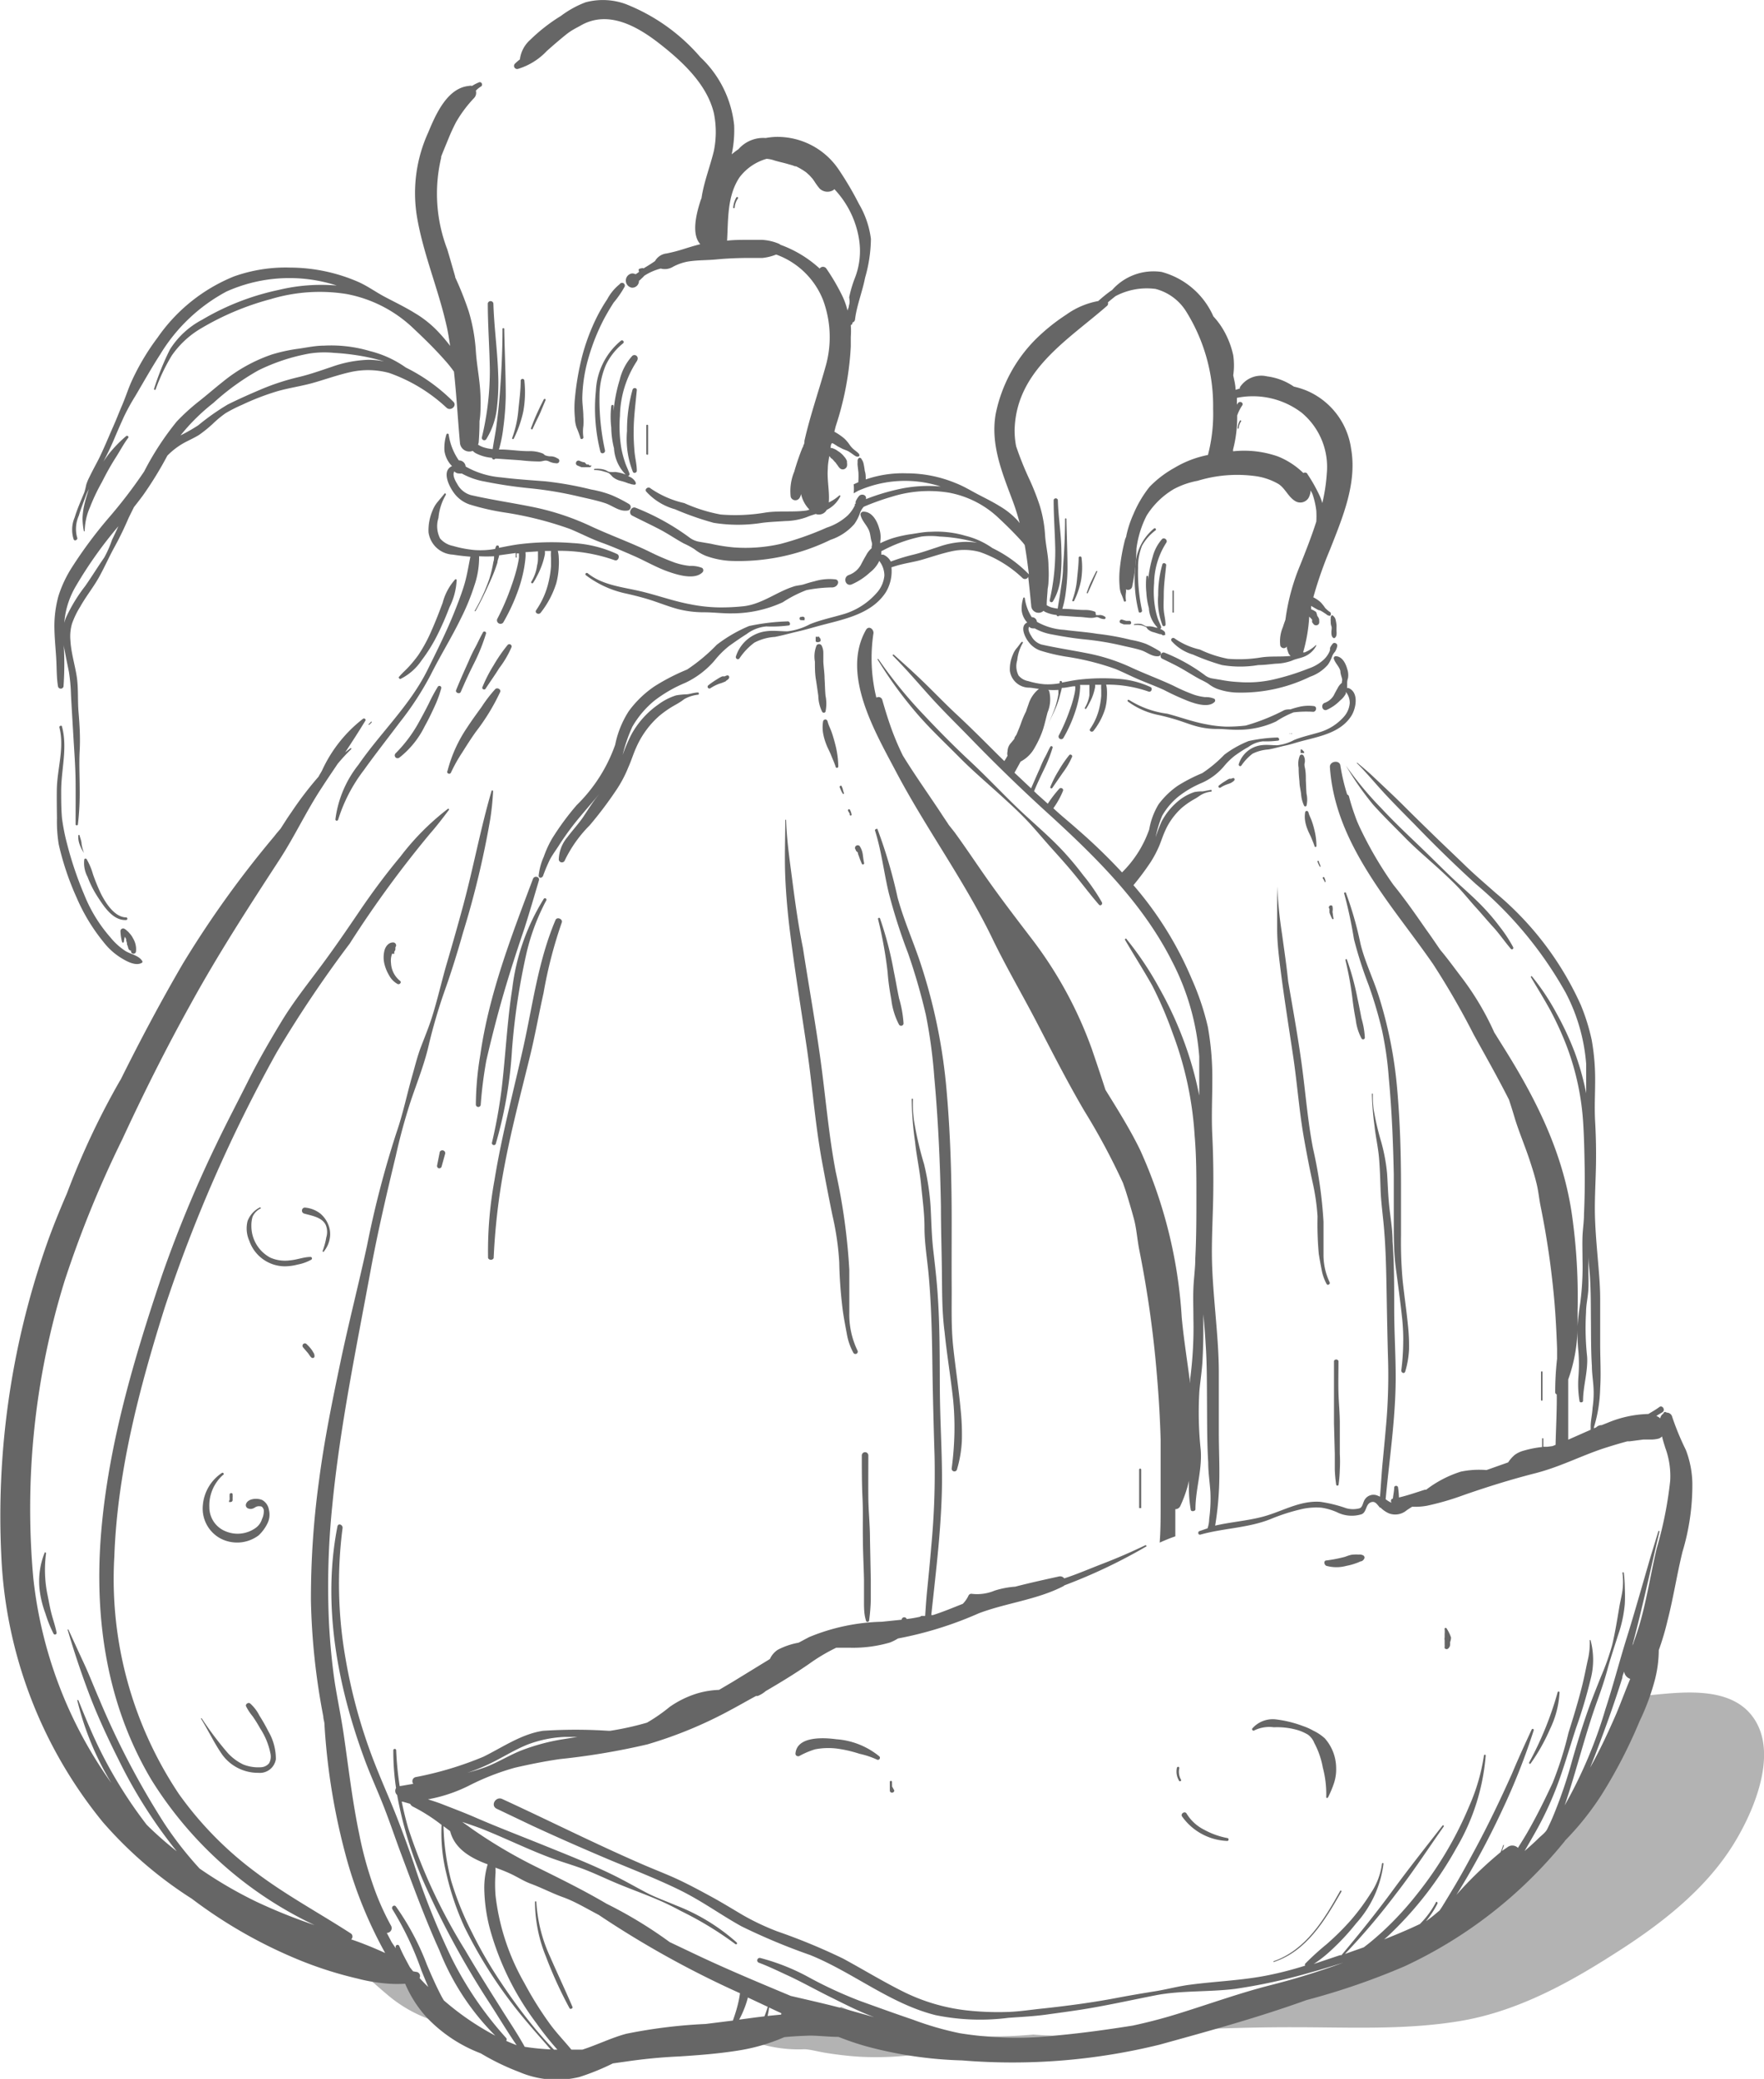 <?xml version="1.0" encoding="UTF-8"?> <svg xmlns="http://www.w3.org/2000/svg" viewBox="0 0 129.75 152.89"><defs><style>.cls-1{fill:#b3b3b3;}.cls-2{fill:#666;}</style></defs><title>icon-latticini</title><g id="Livello_2" data-name="Livello 2"><g id="testi"><path class="cls-1" d="M31.11,146.35l-.4-.77c-1.24,0-2.49-.07-3.73-.19.48.41.94.83,1.42,1.23a10,10,0,0,0,4.83,2.32A8.69,8.69,0,0,1,31.11,146.35Z"></path><path class="cls-1" d="M129.24,126.77c-1.48-2.81-5.22-2.36-7.87-2.1l-1.24.14a11.71,11.71,0,0,1-.68,2c-3.81,8.55-10.35,15.63-19.34,18.59a85.8,85.8,0,0,1-16.2,4c3.76-.14,7.52-.32,11.28-.31,4.09,0,8.17.22,12.23-.46s7.79-2.68,11.27-4.91c3.17-2,6.37-4.42,8.49-7.58C128.75,133.8,130.7,129.54,129.24,126.77Z"></path><path class="cls-1" d="M76,149.63A32,32,0,0,1,66.1,149a22.49,22.49,0,0,1-4.22-1.41l-.47.2a49,49,0,0,1-6.53,2.16,10,10,0,0,0,4.27.76c.4,0,.94.16,1.61.27.82.13,1.65.23,2.48.28a22.76,22.76,0,0,0,4.29-.18c3.39-.42,6.76-.91,10.16-1.24l1-.09C77.8,149.73,76.92,149.7,76,149.63Z"></path><path class="cls-2" d="M122.3,110.64v.46s0,0,0,0v-.46A0,0,0,1,0,122.3,110.64Z"></path><path class="cls-2" d="M114.57,124.46a24.7,24.7,0,0,1-2.1,5.17c0,.07.06.13.11.07a13.79,13.79,0,0,0,1.43-2.54,7,7,0,0,0,.7-2.68A.07.07,0,0,0,114.57,124.46Z"></path><path class="cls-2" d="M98.58,139.06c-1.18,2.1-2.51,4.35-4.91,5.18,0,0,0,.07,0,.06,2.45-.8,3.78-3.07,5-5.19C98.69,139.06,98.61,139,98.58,139.06Z"></path><path class="cls-2" d="M29.5,49.91A4,4,0,0,0,31,48.58a11.83,11.83,0,0,0,1.19-1.92,21.72,21.72,0,0,0,.87-2,5,5,0,0,0,.53-2,.07.07,0,0,0-.11-.05,4.16,4.16,0,0,0-.92,1.72c-.25.67-.51,1.35-.8,2a11.21,11.21,0,0,1-1,1.86,9.87,9.87,0,0,1-.65.8c-.24.27-.53.51-.76.79C29.3,49.78,29.36,50,29.5,49.91Z"></path><path class="cls-2" d="M27.14,53.32l.2-.19s0,0,0-.05,0,0-.05,0l-.19.2a0,0,0,0,0,0,0A0,0,0,0,0,27.1,53.28Z"></path><path class="cls-2" d="M14.78,126.39c.55.88,1,1.86,1.6,2.7A3.25,3.25,0,0,0,19,130.38a1.19,1.19,0,0,0,1.29-1,4,4,0,0,0-.55-2.05,13.3,13.3,0,0,0-.66-1.16,3,3,0,0,0-.69-.9c-.14-.09-.36.07-.29.22a3.83,3.83,0,0,0,.48.73,10.4,10.4,0,0,1,.56.9A5.18,5.18,0,0,1,19.9,129a1,1,0,0,1-.11.68.82.82,0,0,1-.6.29,3,3,0,0,1-1.29-.2,3.72,3.72,0,0,1-1.13-.83,24.15,24.15,0,0,1-1.93-2.56S14.76,126.35,14.78,126.39Z"></path><path class="cls-2" d="M16.43,108.45c.08,0,0-.18-.1-.13a3.16,3.16,0,0,0-1.41,2.38,2.5,2.5,0,0,0,1.27,2.43,2.64,2.64,0,0,0,2.83-.21,3,3,0,0,0,.65-.88,1.44,1.44,0,0,0,.11-1,1,1,0,0,0-.47-.71c-.36-.18-1.09-.14-1.22.3a.26.26,0,0,0,.17.31c.22.08.38,0,.55-.11a.51.51,0,0,1,.32-.05c-.06,0,.1,0,.05,0a.19.19,0,0,1,.11.06.43.43,0,0,1,.11.2,1.32,1.32,0,0,1-.13.68,1.23,1.23,0,0,1-.48.66,2.28,2.28,0,0,1-2.19.24,1.9,1.9,0,0,1-1.2-1.77A3,3,0,0,1,16.43,108.45Z"></path><path class="cls-2" d="M16.85,110.46a.21.21,0,0,0,.11,0,.14.14,0,0,0,.15-.15v-.1s0-.07,0-.1a.5.5,0,0,0,0-.13l0-.09c0-.05-.06-.09-.11-.08a.12.12,0,0,0-.11.08l0,.09a.61.61,0,0,0,0,.13s0,.07,0,.1v.1A.15.15,0,0,0,16.85,110.46Z"></path><path class="cls-2" d="M21.9,93a3.33,3.33,0,0,0,1-.36.11.11,0,0,0-.05-.2c-.51,0-1,.21-1.51.25a2.69,2.69,0,0,1-1.46-.2,2.63,2.63,0,0,1-1.39-2.34,2.21,2.21,0,0,1,.09-.67,1.25,1.25,0,0,1,.58-.6c.06,0,0-.11-.05-.08a1.86,1.86,0,0,0-.9,1,2.23,2.23,0,0,0,.13,1.46,2.78,2.78,0,0,0,2.63,1.87A3.93,3.93,0,0,0,21.9,93Z"></path><path class="cls-2" d="M23.73,92c0,.07.08.11.12,0a2.06,2.06,0,0,0,.43-1.1,1.85,1.85,0,0,0-.16-.9,2.08,2.08,0,0,0-.56-.75,2.14,2.14,0,0,0-1.13-.44c-.26,0-.3.37-.06.44.55.16,1.31.26,1.59.84A1.35,1.35,0,0,1,24,91,5.19,5.19,0,0,1,23.73,92Z"></path><path class="cls-2" d="M22.72,99.59h0Z"></path><path class="cls-2" d="M22.66,99.52l0,0,0,0h0l0,0,0,0,.09.13,0,0h0l0,0c.06.08.12.19.22.22a.13.13,0,0,0,.16-.09.43.43,0,0,0-.08-.31,2.13,2.13,0,0,0-.16-.25,3,3,0,0,0-.34-.37.17.17,0,0,0-.25,0,.18.18,0,0,0,0,.25Z"></path><path class="cls-2" d="M29,70.15v0L29,70l.08-.14h0l0-.06a.42.42,0,0,0,0-.12v0a.93.93,0,0,1,.05-.1.22.22,0,0,0-.21-.27c-.36,0-.58.32-.65.63a2.09,2.09,0,0,0,0,.93,3.05,3.05,0,0,0,.35.86,1.55,1.55,0,0,0,.63.64c.14.06.31-.12.18-.23a1.78,1.78,0,0,1-.67-1.31,1.46,1.46,0,0,1,.08-.69Z"></path><path class="cls-2" d="M58.31,65c-.2-1.57-.44-3.13-.49-4.71a0,0,0,0,0-.06,0c0,1.4-.06,2.8,0,4.2s.19,2.82.37,4.22c.35,2.78.8,5.55,1.21,8.32s.61,5.57,1.11,8.32c.25,1.36.51,2.73.79,4.08a20.49,20.49,0,0,1,.49,3.4A32.94,32.94,0,0,0,62,96.45c.08.56.19,1.11.29,1.66a4.44,4.44,0,0,0,.48,1.38.17.17,0,0,0,.3-.17,6.1,6.1,0,0,1-.6-2.79c0-1,0-2.1,0-3.15a45,45,0,0,0-1-7.21c-.52-2.73-.74-5.49-1.12-8.25s-.87-5.47-1.29-8.2C58.74,68.16,58.52,66.6,58.31,65Z"></path><path class="cls-2" d="M63.47,113.15c0,1,.06,2,.08,3,0,.51,0,1,0,1.55s0,1,.14,1.46a.12.12,0,0,0,.24,0,14.13,14.13,0,0,0,.12-1.46c0-.52,0-1,0-1.55l-.06-3c0-1-.11-2-.12-3s0-2.08,0-3.11a.24.24,0,0,0-.48,0c0,1,0,2.07.05,3.11S63.45,112.15,63.47,113.15Z"></path><path class="cls-2" d="M45.58,20.9A3.56,3.56,0,0,0,44.67,22a12.59,12.59,0,0,0-.75,1.28,15.11,15.11,0,0,0-1.1,2.92,19.91,19.91,0,0,0-.53,3.07,7.43,7.43,0,0,0,0,1.49,2.13,2.13,0,0,0,.13.71,6.55,6.55,0,0,1,.27.74c0,.14.24.08.22-.06a2.82,2.82,0,0,1,0-.82,5,5,0,0,0,0-.67c0-.46-.08-.93-.08-1.39a11.39,11.39,0,0,1,.47-3,15.21,15.21,0,0,1,1.11-2.78c.23-.43.47-.84.73-1.24a7.26,7.26,0,0,0,.79-1.14A.2.2,0,0,0,45.58,20.9Z"></path><path class="cls-2" d="M43.35,34.22a.16.16,0,0,0-.08-.06l-.12,0L43,34c-.14,0-.27-.07-.4-.12a.18.18,0,0,0-.22.11.18.18,0,0,0,.08.24l.31.13.15,0a.58.58,0,0,0,.14,0l.14,0h.17a.13.13,0,0,0,.12-.17C43.45,34.28,43.4,34.25,43.35,34.22Z"></path><path class="cls-2" d="M62.7,23.8v-.08a.26.26,0,0,0,.19-.22c.13-1.05.53-2,.74-3.07a10.77,10.77,0,0,0,.43-2.86A6.74,6.74,0,0,0,63.18,15a23.64,23.64,0,0,0-1.49-2.53A5.43,5.43,0,0,0,57,10.07a5.05,5.05,0,0,0-.68.08,2.42,2.42,0,0,0-2,.82,6,6,0,0,0-.5.38A8.53,8.53,0,0,0,54,9.21a8,8,0,0,0-2.48-5A14,14,0,0,0,46,.29,4.93,4.93,0,0,0,43.07.17a7.34,7.34,0,0,0-1.81,1A12.78,12.78,0,0,0,39,2.93a2.3,2.3,0,0,0-.76,1.44,3.68,3.68,0,0,0-.37.32.23.23,0,0,0,.22.38,4.82,4.82,0,0,0,2.13-1.32c.45-.4.9-.79,1.37-1.17s.73-.48,1.1-.69c2-1.17,4.13,0,5.82,1.32s3.5,3,4,5.12a6.93,6.93,0,0,1,0,2.76c-.28,1.17-.74,2.3-.91,3.48a2.34,2.34,0,0,0-.09.24c-.28.89-.68,2.4,0,3.15,0,0,0,0,0,0-.46.11-.91.26-1.37.4s-.73.2-1.1.28a1.11,1.11,0,0,0-.86.56c-.27.19-.56.37-.85.54a.14.14,0,0,0-.16,0h0l0,0-.06,0h0a.29.29,0,0,0-.14.08L47,20h0l0,0-.14.1-.11.07a.55.55,0,0,0-.26-.06.53.53,0,0,0,0,1.05.5.5,0,0,0,.51-.51h0a.7.7,0,0,0,.16-.14,2.5,2.5,0,0,0,.23-.23,4.09,4.09,0,0,1,1.21-.53,1.16,1.16,0,0,0,.92-.14,3.84,3.84,0,0,1,1-.36c.71-.13,1.45-.1,2.17-.17s1.47-.1,2.21-.11h1.19a3.76,3.76,0,0,0,1-.25,5.84,5.84,0,0,1,3.44,3.32,7.84,7.84,0,0,1,.17,5c-.5,1.79-1.12,3.56-1.53,5.38,0,.09,0,.2-.06.3s0,.12-.08.19a17.76,17.76,0,0,0-.61,1.78,3.7,3.7,0,0,0-.26,1.85.36.36,0,0,0,.65.08.79.79,0,0,0,.11-.29,2.35,2.35,0,0,0,.62,1.15l-.19.06c-1,.15-2.06,0-3.07.16a13.27,13.27,0,0,1-3.27.14A11.68,11.68,0,0,1,50.33,37a7.14,7.14,0,0,1-2.49-1.09c-.15-.15-.45.05-.31.24a4.46,4.46,0,0,0,2.11,1.3,22.06,22.06,0,0,0,2.85,1,11.31,11.31,0,0,0,3.58,0c.56-.07,1.13-.09,1.7-.13a4.83,4.83,0,0,0,1.6-.3c.2-.09.42-.15.63-.22a.66.66,0,0,0,.81-.3,2.23,2.23,0,0,0,1-1s0-.11-.08-.06a3.12,3.12,0,0,1-.77.51c.07-.82-.14-1.65-.07-2.49,0-.31.06-.61.11-.92a.23.23,0,0,0,.07.07c0,.06.11.11.17.17l.15.17.08.08,0,0,.06.09.07.09a1.16,1.16,0,0,0,.16.21.31.31,0,0,0,.31.09.33.33,0,0,0,.23-.23.7.7,0,0,0,0-.25l0-.11a.91.91,0,0,0-.2-.33,1.66,1.66,0,0,0-.41-.38l-.21-.14a2.36,2.36,0,0,0-.28-.12l-.1,0c0-.12,0-.23.08-.35l.07,0c.13.07.25.15.37.23l.37.19c.14.06.28.1.41.17a4,4,0,0,1,.34.23c.12.08.23.18.37.16s.1-.1.09-.16-.19-.2-.29-.28a1.81,1.81,0,0,1-.32-.3c-.1-.12-.17-.25-.28-.37a2,2,0,0,0-.37-.35,4.28,4.28,0,0,0-.57-.37l.1-.4a22.38,22.38,0,0,0,1.11-5.88c0-.23,0-.46,0-.69a6.32,6.32,0,0,0,0-.87A.21.21,0,0,0,62.7,23.8Zm-.26-1.32c0,.12-.07.24-.1.36a5.48,5.48,0,0,0-.43-1.17,15.34,15.34,0,0,0-1.13-1.92.3.3,0,0,0-.49,0A8.59,8.59,0,0,0,57.4,18a.43.43,0,0,0-.1-.07,3.74,3.74,0,0,0-1.24-.29c-.38,0-.76,0-1.13,0s-1,0-1.45.06c.09-1.57,0-3.28.91-4.65a3.78,3.78,0,0,1,2-1.37,2.29,2.29,0,0,1,.48.09c.32.11.65.17,1,.27l.42.12.19.07s0,0,0,0l.07,0a5,5,0,0,1,.74.44h0l0,0,.18.16c.11.1.2.21.3.32h0v0l.14.2a4.74,4.74,0,0,0,.37.51.83.83,0,0,0,1,.13.34.34,0,0,0,.09-.08,6.94,6.94,0,0,1,1.8,3.59,5.47,5.47,0,0,1-.31,3,8.67,8.67,0,0,0-.4,1.37C62.52,22.22,62.48,22.35,62.44,22.48Z"></path><path class="cls-2" d="M61.6,34.31h0C61.64,34.39,61.61,34.34,61.6,34.31Z"></path><path class="cls-2" d="M36.87,35.11a6.31,6.31,0,0,1-2.62-.8.49.49,0,0,0-.5-.45h0A4.44,4.44,0,0,1,33,31.94a.09.09,0,0,0-.16,0,3.36,3.36,0,0,0-.15,1.21,2,2,0,0,0,.44,1l.12.13s0,0,0,0c-.77.34-.26,1.44.16,2a2.37,2.37,0,0,0,1.13.82,17.59,17.59,0,0,0,2.51.58,25.72,25.72,0,0,1,4.87,1.22c.78.32,1.53.72,2.31,1s1.63.65,2.43,1,1.65.85,2.52,1.15c.66.23,1.89.61,2.47.06a.22.22,0,0,0,0-.34,2.15,2.15,0,0,0-.91-.15,5.14,5.14,0,0,1-1.1-.24,18.6,18.6,0,0,1-2-.87c-1.41-.67-2.89-1.2-4.31-1.87a18.93,18.93,0,0,0-4.22-1.37c-1.49-.3-3-.52-4.48-.86a1.64,1.64,0,0,1-1-.82c-.15-.24-.38-.67-.21-.92a.46.46,0,0,0,.36.15.48.48,0,0,0,.18,0,5.5,5.5,0,0,0,1.72.6,33,33,0,0,0,3.29.49,27.16,27.16,0,0,1,3.59.6c.64.15,1.29.28,1.91.48s1.05.64,1.67.56a.26.26,0,0,0,.13-.48A10.54,10.54,0,0,0,45,36.42,7.84,7.84,0,0,0,43.48,36a25.27,25.27,0,0,0-3.35-.6C39,35.31,38,35.25,36.87,35.11Z"></path><path class="cls-2" d="M61.45,42.61a3.85,3.85,0,0,0-1.54.14c-.26.06-.52.14-.77.22s-.51.08-.75.16c-1.26.4-2.32,1.28-3.65,1.45a15.43,15.43,0,0,1-1.92.09,11.53,11.53,0,0,1-2-.22c-1.32-.24-2.56-.71-3.85-1s-2.69-.44-3.74-1.29c-.1-.08-.24.06-.14.14a7.45,7.45,0,0,0,3,1.36c.61.14,1.21.29,1.8.48s1.35.49,2,.66a7.74,7.74,0,0,0,1.91.23c.67,0,1.33.09,2,.08a8.93,8.93,0,0,0,3.78-.82,8.94,8.94,0,0,1,1.74-.89,10.36,10.36,0,0,1,1.93-.2C61.68,43.15,61.78,42.66,61.45,42.61Z"></path><path class="cls-2" d="M58.89,45.61H59a.27.27,0,0,0,.12,0,.09.09,0,0,0,.06,0,.16.16,0,0,0,0-.07.15.15,0,0,0,0-.11.1.1,0,0,0-.08-.06.14.14,0,0,0-.14,0l0,0-.07,0h0a.1.1,0,0,0-.07.12.09.09,0,0,0,0,.06h0Z"></path><path class="cls-2" d="M54.92,46.63a2.8,2.8,0,0,1,1.45-.56A9.53,9.53,0,0,0,58,46c.19,0,.11-.34-.09-.3a15.63,15.63,0,0,0-2.81.34,10.48,10.48,0,0,0-2.38,1.38,13.08,13.08,0,0,1-2.18,1.82,15.42,15.42,0,0,0-2.39,1.23,7.68,7.68,0,0,0-1.9,1.83,7.14,7.14,0,0,0-1,2.47,11.59,11.59,0,0,1-2.83,4.44,19.7,19.7,0,0,0-1.81,2.46A7.62,7.62,0,0,0,40,63a4.62,4.62,0,0,0-.38,1.4c0,.2.26.2.33,0a12.45,12.45,0,0,1,.5-1.19c.21-.39.48-.74.71-1.11A20.27,20.27,0,0,1,42.72,60c.45-.54.92-1.07,1.36-1.61l-.18.23c-.37.47-.69,1-1,1.46s-.8,1-1.16,1.48a2.69,2.69,0,0,0-.64,1.64.23.23,0,0,0,.45.06,9.49,9.49,0,0,1,1.83-2.57A28.8,28.8,0,0,0,45.4,58a9.1,9.1,0,0,0,.82-1.58c.22-.49.37-1,.6-1.5a6.66,6.66,0,0,1,1.65-2.25,7.56,7.56,0,0,1,1.24-.85,5.23,5.23,0,0,0,.63-.41,2.69,2.69,0,0,1,1-.32c.11,0,.06-.18,0-.16-.27,0-.53.1-.8.13a5.56,5.56,0,0,0-.81.08,4.47,4.47,0,0,0-1.32.68A6.52,6.52,0,0,0,46.45,54a12,12,0,0,0-.65,1.52,11.23,11.23,0,0,1,.71-2.07,7,7,0,0,1,1.61-1.91,10,10,0,0,1,2.28-1.32,6.49,6.49,0,0,0,2.15-1.63,6.61,6.61,0,0,1,1.09-1.09C54.06,47.2,54.49,46.9,54.92,46.63Z"></path><path class="cls-2" d="M53.32,49.74l-.19,0a2.4,2.4,0,0,0-.38.21,5.79,5.79,0,0,0-.65.45.13.13,0,0,0,.16.21,3.13,3.13,0,0,1,.66-.33,2.46,2.46,0,0,0,.38-.14c.06,0,.11-.08.16-.11s.13-.08.16-.16a.14.14,0,0,0-.08-.2A.42.42,0,0,0,53.32,49.74Z"></path><path class="cls-2" d="M60.26,46.88s0,0,0,0a.1.1,0,0,0,0-.05l0,0a.1.1,0,0,0-.07,0H60l0,0a.1.1,0,0,0,0,0l0,0a.22.22,0,0,0,0,.08.29.29,0,0,0,0,.09.3.3,0,0,0,0,.1.18.18,0,0,0,0,.07.18.18,0,0,0,.08.05.12.12,0,0,0,.1,0h.06a.41.41,0,0,0,.11-.07l0,0a.21.21,0,0,0,0-.12V47A.2.2,0,0,0,60.26,46.88Z"></path><path class="cls-2" d="M60.65,49.9c0-.41-.07-.82-.09-1.24,0-.21,0-.42,0-.63a1.18,1.18,0,0,0-.13-.56.22.22,0,0,0-.37,0,2.18,2.18,0,0,0-.12,1.19c0,.43,0,.86.07,1.29s.12.81.18,1.22a2.76,2.76,0,0,0,.28,1.17.14.14,0,0,0,.25,0,2.93,2.93,0,0,0,0-1.18C60.68,50.72,60.68,50.31,60.65,49.9Z"></path><path class="cls-2" d="M60.54,53.06a2.7,2.7,0,0,0,0,.85,4.22,4.22,0,0,0,.24.84c.1.27.25.53.36.81s.23.54.32.81a.1.1,0,0,0,.2,0,6.89,6.89,0,0,0-.24-1.69c-.07-.27-.15-.55-.24-.81s-.23-.52-.3-.79S60.56,52.91,60.54,53.06Z"></path><path class="cls-2" d="M62,58.38a.06.06,0,0,0,.07,0s0,0,0-.06L62,58.1c0-.09-.05-.17-.08-.25a.07.07,0,0,0-.1-.06.09.09,0,0,0-.06.1l.11.26A1.71,1.71,0,0,0,62,58.38Z"></path><path class="cls-2" d="M62.5,59.82h0l0,0,0,.09a.07.07,0,0,0,.14,0,1.26,1.26,0,0,0-.13-.37.08.08,0,0,0-.12,0,.1.1,0,0,0,0,.12.65.65,0,0,1,.09.16Z"></path><path class="cls-2" d="M63.11,62.73h0v0l0,.07.06.15a6,6,0,0,0,.23.59.09.09,0,0,0,.16-.07c-.05-.21-.07-.42-.1-.64a1.51,1.51,0,0,0-.23-.61.2.2,0,0,0-.28,0,.19.19,0,0,0,0,.28s0,0,0,0l0,0,0,.06S63.09,62.68,63.11,62.73Z"></path><path class="cls-2" d="M65.56,73.51a5.32,5.32,0,0,0,.57,1.85.18.18,0,0,0,.33-.09,8.46,8.46,0,0,0-.33-1.85c-.14-.66-.25-1.33-.39-2a25.31,25.31,0,0,0-1-3.84.08.08,0,0,0-.16,0,30.83,30.83,0,0,1,.71,3.93C65.34,72.22,65.44,72.86,65.56,73.51Z"></path><path class="cls-2" d="M68.72,79.22c.29,3.16.43,6.33.49,9.51,0,1.56.05,3.13.07,4.7s0,3,.2,4.54c.17,1.68.45,3.34.63,5a21,21,0,0,1,.09,2.51A23.72,23.72,0,0,1,70,108a.2.2,0,0,0,.38.1,8.81,8.81,0,0,0,.37-2.16,17.08,17.08,0,0,0-.09-2.26c-.14-1.53-.37-3-.54-4.56s-.11-3-.12-4.52,0-3.17,0-4.76c0-3.2-.09-6.4-.37-9.59A41,41,0,0,0,67.76,71c-.54-1.67-1.28-3.3-1.74-5a36.39,36.39,0,0,0-1.47-5c0-.11-.23,0-.19.08.47,1.48.64,3,1,4.54a41.65,41.65,0,0,0,1.43,4.48,44.26,44.26,0,0,1,1.31,4.53A37.33,37.33,0,0,1,68.72,79.22Z"></path><path class="cls-2" d="M64.55,48.5a30.48,30.48,0,0,0,2.75,3.81c1,1.19,2.17,2.28,3.28,3.4s2.34,2.14,3.5,3.22c.58.53,1.15,1.07,1.68,1.65s1.07,1.23,1.62,1.84,1.17,1.3,1.74,2,1.11,1.42,1.71,2.11c.1.12.29,0,.22-.17a14,14,0,0,0-1.38-2,22.73,22.73,0,0,0-1.48-1.77c-1.07-1.15-2.28-2.14-3.41-3.23S72.52,57.07,71.37,56,69.1,53.8,68,52.63a33.26,33.26,0,0,1-3.4-4.17S64.52,48.46,64.55,48.5Z"></path><path class="cls-2" d="M4.27,50.5a.21.21,0,0,0,.4,0,23,23,0,0,0,0-3.32c0,.26.06.52.11.78.09.49.2,1,.29,1.46a12.81,12.81,0,0,1,.15,1.64c.05,1,.12,2.08.18,3.13s.15,2.19.16,3.29,0,2.1,0,3.16a.09.09,0,0,0,.17,0A20,20,0,0,0,5.86,58c0-.93-.05-1.86,0-2.79s0-1.87-.08-2.8,0-1.8-.14-2.68S5.23,48,5.18,47.11a3.36,3.36,0,0,1,.11-1.22,6.18,6.18,0,0,1,.61-1.27c.43-.77,1-1.47,1.41-2.22S8,41,8.41,40.25a23.92,23.92,0,0,0,1.05-2.16l.39-.79c.24-.31.48-.61.71-.93a27,27,0,0,0,1.75-2.86,5.33,5.33,0,0,1,1.34-1c.33-.17.68-.33,1-.53a9.68,9.68,0,0,0,1-.81,7.78,7.78,0,0,1,.94-.78,10.74,10.74,0,0,1,1.22-.62,18.5,18.5,0,0,1,2.6-1c.84-.24,1.7-.36,2.54-.59s1.89-.61,2.85-.82a5.89,5.89,0,0,1,2.83.07A12,12,0,0,1,32.86,30c.32.26.79-.18.47-.47a13.15,13.15,0,0,0-3.48-2.5,7.82,7.82,0,0,0-2.64-1.21,10,10,0,0,0-3.39-.4c-.6,0-1.21.13-1.82.22a12.27,12.27,0,0,0-2,.43,11.63,11.63,0,0,0-3.6,2c-.61.48-1.2,1-1.8,1.47A15.23,15.23,0,0,0,13,31a21,21,0,0,0-2.4,3.68,36.06,36.06,0,0,1-2.67,3.48,32.57,32.57,0,0,0-2.63,3.55,8.88,8.88,0,0,0-1,2.12A8.41,8.41,0,0,0,4,46c0,.77.08,1.56.13,2.33S4.15,49.79,4.27,50.5ZM15.7,29.63A17.9,17.9,0,0,1,19,27.24,14.16,14.16,0,0,1,22.76,26a7.16,7.16,0,0,1,1.79-.05,17.25,17.25,0,0,1,1.9.21,14.22,14.22,0,0,1,1.8.42,6.1,6.1,0,0,0-1.13-.12,8.84,8.84,0,0,0-2.69.51c-.84.28-1.67.58-2.54.78a17.2,17.2,0,0,0-2.63.86c-.85.36-1.69.73-2.51,1.14a17.3,17.3,0,0,0-2.17,1.53,12.81,12.81,0,0,1-1.3.74A14.69,14.69,0,0,1,15.7,29.63ZM4.88,44.83a6.31,6.31,0,0,1,.71-1.74A30.87,30.87,0,0,1,8.71,38.7v0c-.16.35-.32.7-.47,1A7.8,7.8,0,0,1,7.67,41c-.48.69-.92,1.41-1.41,2.11a11.69,11.69,0,0,0-1.41,2.32,2.4,2.4,0,0,0-.12.38A6.44,6.44,0,0,1,4.88,44.83Z"></path><path class="cls-2" d="M4.19,60.17a10.44,10.44,0,0,0,.13,1.93A20.46,20.46,0,0,0,5.63,66a13.73,13.73,0,0,0,2,3.3,4.86,4.86,0,0,0,1.23,1.12c.42.26,1.12.67,1.59.38a.1.1,0,0,0,0-.14c-.25-.39-.82-.48-1.21-.71a4.78,4.78,0,0,1-1.11-1A10.85,10.85,0,0,1,6.2,65.81a26.39,26.39,0,0,1-1.27-3.76,14.87,14.87,0,0,1-.37-1.88c-.06-.67-.06-1.35-.06-2,0-1.58.48-3.17.06-4.73,0-.12-.22-.07-.19.06.38,1.52-.16,3-.19,4.55C4.17,58.74,4.18,59.45,4.19,60.17Z"></path><path class="cls-2" d="M9.12,68.29a.2.2,0,0,0-.26.2,3.6,3.6,0,0,0,.12.79.07.07,0,0,0,.13,0,2.66,2.66,0,0,1,.07-.39s0,0,0,0l0,0v0l0,0,0,0a1.62,1.62,0,0,1,.1.18.36.36,0,0,1,0,.09h0l0,0,.06.2c0,.07,0,.13.05.2a1.66,1.66,0,0,0,.06.21.2.2,0,0,0,.19.14A.18.18,0,0,0,10,70a1.55,1.55,0,0,0-.22-1,1.46,1.46,0,0,0-.27-.38.71.71,0,0,0-.15-.15A.79.79,0,0,0,9.12,68.29Z"></path><path class="cls-2" d="M9.3,67.47c-.87,0-1.53-1.06-1.88-1.75a14.57,14.57,0,0,1-.58-1.42,4.83,4.83,0,0,0-.46-1.1.1.1,0,0,0-.18,0,2.17,2.17,0,0,0,.24,1.29A7.71,7.71,0,0,0,7.21,66c.46.7,1.12,1.73,2.09,1.66A.1.1,0,0,0,9.3,67.47Z"></path><path class="cls-2" d="M6,62.07c0-.22-.11-.44-.15-.66a0,0,0,0,0-.09,0,1.66,1.66,0,0,0,.1.7,2.8,2.8,0,0,0,.32.62s0,0,0,0A3.11,3.11,0,0,1,6,62.07Z"></path><path class="cls-2" d="M41,33.71a.93.93,0,0,0-.46-.15,1,1,0,0,1-.39-.06c-.07,0-.14-.1-.21-.14a2.55,2.55,0,0,0-1.06-.18c-.63,0-1.27-.1-1.91-.12H36.7a9.65,9.65,0,0,0,.32-1.6,20.3,20.3,0,0,0,.18-2.34c0-1.64-.08-3.26-.11-4.89a.07.07,0,1,0-.13,0c0,1.58-.08,3.18-.2,4.77-.06.76-.14,1.51-.24,2.27-.07.59-.2,1.17-.28,1.76a3,3,0,0,1-.66-.13,1.77,1.77,0,0,1-.42-.2.69.69,0,0,0,.05-.17q.06-.78.06-1.56a5.62,5.62,0,0,0,.06-.56,13.2,13.2,0,0,0,0-1.54c-.05-1-.26-2-.33-3.05a13,13,0,0,0-.52-2.91,24,24,0,0,0-1-2.52l0-.05c-.19-.66-.38-1.33-.58-2a11.44,11.44,0,0,1-.45-6.74l0-.08c.17-.45.36-.89.53-1.31s.35-.81.55-1.2a9.26,9.26,0,0,1,1.35-1.81A.56.56,0,0,0,35,6.67a1.84,1.84,0,0,1,.38-.31c.16-.09.05-.37-.13-.31a2.93,2.93,0,0,0-.53.27.43.43,0,0,0-.23,0c-1.61.15-2.46,2.14-3,3.44a10.72,10.72,0,0,0-.83,6.12c.45,2.74,1.57,5.34,2.18,8.05.12.51.19,1,.27,1.51a12.07,12.07,0,0,0-.84-1,7.91,7.91,0,0,0-1.75-1.41c-.71-.44-1.46-.8-2.2-1.19S27,21,26.23,20.68a12.66,12.66,0,0,0-4.86-1,11.33,11.33,0,0,0-4.16.65,12.58,12.58,0,0,0-5.62,4.5,17.32,17.32,0,0,0-1.91,3.21c-.26.58-.45,1.19-.7,1.77S8.5,31,8.26,31.52c-.33.76-.64,1.51-1,2.24-.22.43-.46.86-.67,1.3a3.46,3.46,0,0,0-.25.6,5.09,5.09,0,0,1-.14.56c-.25.61-.52,1.21-.71,1.84a2.29,2.29,0,0,0-.07,1.61c.08.17.34,0,.25-.15a2.39,2.39,0,0,1,.13-1.6c.15-.52.35-1,.54-1.53a4.09,4.09,0,0,1,.2-.42,11.38,11.38,0,0,0-.37,1.3,5.27,5.27,0,0,0-.1.89,5.63,5.63,0,0,0,.1.91s.07,0,.06,0a4.55,4.55,0,0,1,.39-1.77,14.23,14.23,0,0,1,.88-1.85c.3-.6.63-1.2,1-1.78s.58-1,.93-1.47c.07-.1-.08-.2-.16-.12A9.61,9.61,0,0,0,8,33.39c-.14.19-.28.38-.4.57.29-.55.56-1.11.8-1.68s.46-1.07.7-1.6a15.55,15.55,0,0,1,.85-1.55c.59-1,1.19-2.07,1.83-3.06a12.69,12.69,0,0,1,4.88-4.63A11.32,11.32,0,0,1,24.77,21a13.3,13.3,0,0,0-4.26.32,18.56,18.56,0,0,0-5.65,2.2A6.19,6.19,0,0,0,12.5,25.7a19.75,19.75,0,0,0-1.17,2.9c0,.09.1.12.13,0a13.58,13.58,0,0,1,1.18-2.46,6.82,6.82,0,0,1,2-1.9A20.11,20.11,0,0,1,19.91,22a12.47,12.47,0,0,1,5.56-.38,9.7,9.7,0,0,1,5,2.59c.8.75,1.58,1.52,2.3,2.34a8.82,8.82,0,0,1,.62.78c.19,1.73.28,3.46.44,5.22a.69.69,0,0,0,.94.61,1.09,1.09,0,0,0,.22.17,3.13,3.13,0,0,0,1.2.34h0a.13.13,0,0,0,.24.06l0,0h.09l1.76.12a13,13,0,0,0,1.39.09c.29,0,.42-.15.72,0a1.37,1.37,0,0,0,.52.13A.14.14,0,0,0,41,33.71Z"></path><path class="cls-2" d="M3.29,114.18a5.6,5.6,0,0,0-.34,3,7.5,7.5,0,0,0,.39,1.48,9.1,9.1,0,0,0,.6,1.49.12.12,0,0,0,.22-.09c-.09-.47-.26-.94-.38-1.41s-.21-1-.3-1.43a9.16,9.16,0,0,1-.09-3S3.32,114.12,3.29,114.18Z"></path><path class="cls-2" d="M40.45,143.88a11.14,11.14,0,0,1-1-4,.05.05,0,0,0-.1,0,10.76,10.76,0,0,0,.8,4,31.16,31.16,0,0,0,1.74,3.81c.06.12.27,0,.22-.09C41.58,146.36,41,145.14,40.45,143.88Z"></path><path class="cls-2" d="M83.94,110.91l0-2.83c0-.09-.15-.1-.15,0l0,2.83A0,0,0,1,0,83.94,110.91Z"></path><path class="cls-2" d="M44.57,26.83a4.6,4.6,0,0,1,1.26-1.58c.11-.09,0-.28-.15-.2a5.08,5.08,0,0,0-1.85,3.68,13,13,0,0,0,.33,4.48c.05.22.38.13.34-.09a17.37,17.37,0,0,1-.4-4.19A5.84,5.84,0,0,1,44.57,26.83Z"></path><path class="cls-2" d="M46.51,26.17a4,4,0,0,0-.93,1.77,11.18,11.18,0,0,0-.45,2.29c0-.12,0-.24,0-.36s-.15-.13-.17,0a6.85,6.85,0,0,0,0,1.57A6.71,6.71,0,0,0,45.17,33a.12.12,0,0,0,0,.07.11.11,0,0,0,0,0,3,3,0,0,0,.85,1.83l-.17-.06a3.06,3.06,0,0,0-.6-.13,2.42,2.42,0,0,1-.38,0c-.13,0-.24-.11-.37-.15a1.81,1.81,0,0,0-.8-.07s0,.09,0,.08a2.16,2.16,0,0,1,.76.12,1.25,1.25,0,0,1,.34.12,2.13,2.13,0,0,1,.26.26,1.47,1.47,0,0,0,.57.29,4.06,4.06,0,0,1,.59.19,1.37,1.37,0,0,1,.24.07c.1,0,.21.06.28,0s0-.19-.06-.27a1,1,0,0,0-.21-.2,1.47,1.47,0,0,0-.28-.14.14.14,0,0,0,.11-.18c-.1-.3-.25-.57-.34-.87a7.32,7.32,0,0,1-.26-1,10,10,0,0,1-.1-2.38,7.58,7.58,0,0,1,1.23-4C47.06,26.23,46.71,26,46.51,26.17Z"></path><path class="cls-2" d="M46.53,28.65a10.84,10.84,0,0,0-.41,3.05,6.61,6.61,0,0,0,.43,3c.06.14.3.07.29-.08,0-.48-.13-.94-.17-1.42s-.07-1-.06-1.51c0-1,.14-2,.23-3C46.86,28.51,46.58,28.49,46.53,28.65Z"></path><path class="cls-2" d="M47.67,33.4c0-.7,0-1.41,0-2.12a.07.07,0,0,0-.13,0c0,.71,0,1.42,0,2.12C47.59,33.46,47.67,33.46,47.67,33.4Z"></path><path class="cls-2" d="M54.16,14.52a1.78,1.78,0,0,0-.23.74c0,.07.1.07.11,0a1.36,1.36,0,0,1,.24-.67C54.33,14.52,54.21,14.45,54.16,14.52Z"></path><path class="cls-2" d="M35.44,32.18a.18.18,0,0,0,.32.13A5.44,5.44,0,0,0,36.55,30a15.86,15.86,0,0,0,.09-2.58c-.06-1.71-.3-3.4-.35-5.11a.21.21,0,0,0-.41,0c0,1.65.13,3.29.15,4.93A20.89,20.89,0,0,1,35.44,32.18Z"></path><path class="cls-2" d="M37.79,32.26a8.42,8.42,0,0,0,.7-2A7.88,7.88,0,0,0,38.57,28a.13.13,0,0,0-.27,0c0,.71-.1,1.42-.17,2.13a7.9,7.9,0,0,1-.46,2.09C37.64,32.28,37.75,32.33,37.79,32.26Z"></path><path class="cls-2" d="M40,29.37c-.18.34-.35.7-.51,1.05s-.3.72-.44,1.08c0,.07.09.12.12.05.16-.35.33-.69.48-1s.3-.72.46-1.08C40.18,29.36,40.07,29.29,40,29.37Z"></path><path class="cls-2" d="M32.35,84.71l-.2,1a.18.18,0,0,0,.12.21.18.18,0,0,0,.21-.12l.26-.94a.2.2,0,0,0-.14-.25A.21.21,0,0,0,32.35,84.71Z"></path><path class="cls-2" d="M35,81.23a.18.18,0,0,0,.36,0A31,31,0,0,1,35.77,78c.25-1.09.52-2.17.81-3.26.58-2.18,1.27-4.33,2-6.48.37-1.16.71-2.33,1.06-3.51.08-.28-.34-.38-.44-.11-1.58,4.2-3.23,8.45-3.87,12.93A23.09,23.09,0,0,0,35,81.23Z"></path><path class="cls-2" d="M36.9,80.06a37.58,37.58,0,0,1-.72,4,.15.15,0,0,0,.28.08,31.23,31.23,0,0,0,1.2-6.94,49.19,49.19,0,0,1,1.1-7.25,16,16,0,0,1,1.41-3.71A.09.09,0,0,0,40,66.1a16.11,16.11,0,0,0-2.32,6.6C37.3,75.13,37.19,77.61,36.9,80.06Z"></path><path class="cls-2" d="M36.31,92.53a48.07,48.07,0,0,1,.5-5.07c.26-1.67.61-3.34,1-5s.78-3.18,1.17-4.77.65-3.1,1-4.66a32.83,32.83,0,0,1,1.34-5.18c.1-.26-.35-.45-.46-.19-1.27,3-1.66,6.16-2.35,9.28-.73,3.28-1.6,6.53-2.14,9.86a28.88,28.88,0,0,0-.47,5.72A.23.23,0,0,0,36.31,92.53Z"></path><path class="cls-2" d="M24.67,60.26c0,.12.18.14.21,0a11.69,11.69,0,0,1,1.86-3.59c.86-1.2,1.77-2.36,2.66-3.54a22.35,22.35,0,0,0,2.28-3.5c.7-1.4,1.53-2.73,2.21-4.13a16.41,16.41,0,0,0,1-2.43,6.35,6.35,0,0,0,.35-2.16,10.12,10.12,0,0,0,1.1,0c0,.15,0,.28-.05.41a8.89,8.89,0,0,1-.3,1.26,13.34,13.34,0,0,1-1.09,2.37,0,0,0,0,0,.07,0c.44-.78.81-1.58,1.17-2.39a10.73,10.73,0,0,0,.45-1.19c0-.16.1-.35.13-.54h.06l1.15-.16v.26s0,.05,0,.07L38,41,38,41a.09.09,0,0,0,0-.07l0-.23s0,0,0,0l.17,0c0,.1,0,.2,0,.3s-.07.44-.12.66A12.89,12.89,0,0,1,37.65,43a17.65,17.65,0,0,1-1.08,2.53.26.26,0,0,0,.44.26,14.14,14.14,0,0,0,1.19-2.63,10.45,10.45,0,0,0,.36-1.44q.06-.35.09-.69a2,2,0,0,0,0-.42l.92-.06c0,.14,0,.28,0,.43s0,.38-.06.57a3.12,3.12,0,0,1-.44,1.25.08.08,0,0,0,.13.08,3.6,3.6,0,0,0,.29-.5,5,5,0,0,0,.25-.52,5.38,5.38,0,0,0,.34-1.1,1.57,1.57,0,0,0,0-.24h.45a2.9,2.9,0,0,0,0,.51c0,.2,0,.4,0,.6a7.17,7.17,0,0,1-.17,1.13,6,6,0,0,1-.92,2.11c-.14.21.19.38.33.19a6.72,6.72,0,0,0,1.15-2.18,5.62,5.62,0,0,0,.18-1.22,4.42,4.42,0,0,0,0-.63,2.32,2.32,0,0,0-.07-.52h0a12.14,12.14,0,0,1,4.18.69c.26.1.43-.32.19-.45a8.85,8.85,0,0,0-3.28-.81A19.36,19.36,0,0,0,38.4,40c-.57.06-1.14.18-1.7.29l0-.09c0-.08-.18-.14-.22,0a.85.85,0,0,0-.06.17,6,6,0,0,1-1.53.08,8.37,8.37,0,0,1-1.57-.3,1.67,1.67,0,0,1-.95-.55,2,2,0,0,1-.12-1.51,4.05,4.05,0,0,1,.55-1.71c0-.06-.06-.14-.1-.08l-.5.6a2.3,2.3,0,0,0-.39.66,3.7,3.7,0,0,0-.29,1.58,1.9,1.9,0,0,0,1.79,1.65q.64.1,1.29.15c-.13.63-.23,1.27-.4,1.89s-.5,1.49-.79,2.21c-.59,1.47-1.3,2.88-2,4.3-1.3,2.58-3.42,4.55-5.05,6.91A8.08,8.08,0,0,0,24.67,60.26Z"></path><path class="cls-2" d="M32.19,50.53a12.32,12.32,0,0,0-.64,1.19c-.23.46-.47.91-.72,1.36A10.09,10.09,0,0,1,29.1,55.4c-.16.16,0,.46.26.33a6.65,6.65,0,0,0,1.88-2.32c.26-.46.49-.94.71-1.42a8.44,8.44,0,0,0,.5-1.35A.14.14,0,0,0,32.19,50.53Z"></path><path class="cls-2" d="M35.51,46.54c-.2.34-.36.72-.55,1.07a9.79,9.79,0,0,0-.48,1c-.32.71-.64,1.42-.93,2.14-.08.19.25.33.34.14.31-.72.64-1.44,1-2.15a13.77,13.77,0,0,0,.86-2.15A.12.12,0,0,0,35.51,46.54Z"></path><path class="cls-2" d="M35.71,50.66c.33-.51.69-1,1-1.51a7.26,7.26,0,0,0,.92-1.57.17.17,0,0,0-.28-.16,11.4,11.4,0,0,0-1.05,1.52,10.42,10.42,0,0,0-.83,1.63C35.46,50.69,35.64,50.76,35.71,50.66Z"></path><path class="cls-2" d="M33.17,56.82A11.24,11.24,0,0,1,34,55.34c.32-.51.63-1,1-1.52a15.43,15.43,0,0,0,1.79-2.93c.08-.2-.22-.35-.36-.21a10,10,0,0,0-1,1.3c-.36.5-.73,1-1.06,1.51a10.23,10.23,0,0,0-1.45,3.19C32.8,56.87,33.09,57,33.17,56.82Z"></path><path class="cls-2" d="M94.3,68.7a34.69,34.69,0,0,1-.36-3.52,0,0,0,0,0,0,0c0,1,0,2.1,0,3.14s.14,2.11.27,3.16c.27,2.08.6,4.14.91,6.22s.45,4.16.83,6.22c.18,1,.37,2,.59,3a15.68,15.68,0,0,1,.37,2.55A24.1,24.1,0,0,0,97,92.19c.06.41.14.82.22,1.24a3.41,3.41,0,0,0,.36,1c.08.14.29,0,.22-.13a4.7,4.7,0,0,1-.45-2.08c0-.79,0-1.57,0-2.36a32.56,32.56,0,0,0-.77-5.39c-.39-2-.55-4.11-.83-6.17s-.65-4.08-1-6.13C94.63,71,94.46,69.87,94.3,68.7Z"></path><path class="cls-2" d="M98.12,100.09c0,.78,0,1.55,0,2.33s0,1.5,0,2.25l.06,2.25c0,.38,0,.77,0,1.15a9.77,9.77,0,0,0,.1,1.1.09.09,0,0,0,.18,0,10,10,0,0,0,.09-1.1,11,11,0,0,0,0-1.15c0-.75,0-1.5,0-2.25s-.08-1.5-.1-2.25,0-1.55,0-2.33A.18.18,0,0,0,98.12,100.09Z"></path><path class="cls-2" d="M83.12,45.66l-.06,0-.09,0-.14,0-.29-.09a.14.14,0,0,0-.17.08.13.13,0,0,0,.06.18l.23.09.11,0,.11,0,.1,0h.13a.11.11,0,0,0,.09-.13A.18.18,0,0,0,83.12,45.66Z"></path><path class="cls-2" d="M97.71,44.93a2.5,2.5,0,0,1-.24-.22,2.92,2.92,0,0,0-.21-.28,1.33,1.33,0,0,0-.27-.26,2.28,2.28,0,0,0-.39-.24,29.34,29.34,0,0,1,1.23-3.52c.91-2.32,2-4.86,1.55-7.41a5.46,5.46,0,0,0-3.22-4.25,5.9,5.9,0,0,0-1-.32.18.18,0,0,0-.07-.05,4.47,4.47,0,0,0-1.89-.7,1.87,1.87,0,0,0-2,.8s0,.06,0,.09l-.32.1c0-.36-.1-.71-.17-1.07a5.18,5.18,0,0,0,0-1.47,6.42,6.42,0,0,0-.76-1.93,5.66,5.66,0,0,0-.7-.93A5.8,5.8,0,0,0,85.44,20a4.06,4.06,0,0,0-3.64,1.33l-.15.1c-.3.22-.59.46-.87.71h0a5.83,5.83,0,0,0-2.35,1A14.18,14.18,0,0,0,76.13,25a10.79,10.79,0,0,0-2.89,5.43c-.4,2.27.48,4.35,1.26,6.44a15.56,15.56,0,0,1,.5,1.6l-.15-.19a5.76,5.76,0,0,0-1.31-1.05c-.53-.33-1.09-.6-1.64-.89s-1-.57-1.58-.8a9.46,9.46,0,0,0-3.64-.73,8.37,8.37,0,0,0-3,.45c0-.21,0-.41-.07-.62a5.86,5.86,0,0,0-.1-.58.86.86,0,0,0-.14-.29c0-.05-.12-.14-.19-.09a.27.27,0,0,0-.1.22c0,.05,0,.09,0,.14a.88.88,0,0,0,0,.17l.06.53a5.44,5.44,0,0,1,0,.57.76.76,0,0,0,0,.15l-.35.16a3,3,0,0,1,0,.66l.32-.18a8.5,8.5,0,0,1,6.08-.32A10.08,10.08,0,0,0,66,36a15.78,15.78,0,0,0-2.31.71c.09-.32-.35-.45-.53-.2a1.51,1.51,0,0,0-.22.37.47.47,0,0,0,0,.17l-.06,0,0,0a.08.08,0,0,0,0,0s0,.08,0,.11a2.56,2.56,0,0,1-.53.75,4.19,4.19,0,0,1-1.53.89A22.72,22.72,0,0,1,57.42,40a11.62,11.62,0,0,1-3.43.26,12.51,12.51,0,0,1-1.7-.27l-.82-.14a1.7,1.7,0,0,1-.8-.35,17.43,17.43,0,0,0-3.92-2.16c-.33-.13-.57.42-.25.58.66.34,1.33.65,2,1s1.19.72,1.8,1.05a5.86,5.86,0,0,1,.78.42,3.36,3.36,0,0,0,.84.49,6.21,6.21,0,0,0,1.8.37,15.44,15.44,0,0,0,7.37-1.55,4,4,0,0,0,1.75-1.16,3,3,0,0,0,.42-.83,1.53,1.53,0,0,1,.27-.44,18.68,18.68,0,0,1,2.1-.75,9.12,9.12,0,0,1,4.15-.29,7.22,7.22,0,0,1,3.74,1.93c.6.56,1.18,1.14,1.72,1.75l.13.17c.13.72.22,1.43.31,2.16,0,0,0,0,0,0A9.56,9.56,0,0,0,73,40.31a5.9,5.9,0,0,0-2-.91,7.47,7.47,0,0,0-2.53-.29c-.45,0-.91.09-1.36.16a9.29,9.29,0,0,0-1.48.32,6.77,6.77,0,0,0-.88.36.83.83,0,0,1,0-.15,2,2,0,0,0-.08-.93c-.15-.55-.52-1.25-1.17-1.24a.21.21,0,0,0-.2.26c.12.47.52.78.66,1.24.07.23.08.48.15.71a.58.58,0,0,1,0,.37.45.45,0,0,1,0,.11l0,0a1.71,1.71,0,0,0-.41.53c-.14.23-.26.46-.38.69a1.64,1.64,0,0,1-.89.75c-.44.16-.26.84.19.7A4.79,4.79,0,0,0,64,42.09a2.34,2.34,0,0,0,.6-.69,1,1,0,0,0,.07-.15,1.75,1.75,0,0,1,.38,1.08,2.21,2.21,0,0,1-.57,1.28,5.23,5.23,0,0,1-2.31,1.52c-.85.26-1.77.44-2.6.78a4.61,4.61,0,0,1-1.65.52c-.54,0-1.07-.08-1.6,0a2.68,2.68,0,0,0-2.2,1.88c0,.16.18.23.27.11a4.67,4.67,0,0,1,1.1-1.16A3.76,3.76,0,0,1,57,46.84c.57-.11,1.13-.27,1.69-.4s1-.26,1.47-.39c1.79-.49,3.92-.83,5-2.5a3,3,0,0,0,.41-1.83l.36-.11c.63-.19,1.28-.27,1.9-.45s1.41-.45,2.14-.61a4.31,4.31,0,0,1,2.11.05,8.71,8.71,0,0,1,3.15,1.93.26.26,0,0,0,.4-.11c.08.7.15,1.4.22,2.12a.54.54,0,0,0,.91.38l.07.06a2.46,2.46,0,0,0,.89.25h0c0,.09.14.13.18.05l0,0H78l1.32.09c.34,0,.7.08,1,.07s.32-.12.54,0a.86.86,0,0,0,.39.09.1.1,0,0,0,0-.19.65.65,0,0,0-.34-.11,1,1,0,0,1-.3,0L80.57,45a1.94,1.94,0,0,0-.79-.14c-.48,0-1-.07-1.43-.08h-.21a7.11,7.11,0,0,0,.25-1.2,14.56,14.56,0,0,0,.13-1.75c0-1.22-.06-2.44-.08-3.66a.05.05,0,0,0-.1,0c0,1.19-.06,2.38-.15,3.57,0,.57-.1,1.13-.18,1.7s-.15.88-.21,1.32a3.16,3.16,0,0,1-.5-.1,2.15,2.15,0,0,1-.31-.15c0-.4.05-.81.07-1.21a3,3,0,0,0,.06-.51,8.81,8.81,0,0,0,0-1.15c0-.76-.2-1.51-.25-2.28a9.32,9.32,0,0,0-.39-2.17,18.05,18.05,0,0,0-.74-1.89,23.69,23.69,0,0,1-1-2.48,6.22,6.22,0,0,1-.11-1.22c.12-4.36,3.91-6.58,6.79-9.1a.23.23,0,0,0,.07-.26c.18-.16.37-.31.56-.46A4.91,4.91,0,0,1,85,21.25a3.77,3.77,0,0,1,2.23,1.63,13.1,13.1,0,0,1,2,7.17,12,12,0,0,1-.38,3.41,7.67,7.67,0,0,0-2.47.95,7.8,7.8,0,0,0-1.83,1.4,8.5,8.5,0,0,0-1.18,2,7.81,7.81,0,0,0-.52,1.57c0,.1-.07.2-.1.31a14.75,14.75,0,0,0-.4,2.3,6.83,6.83,0,0,0,0,1.11,1.91,1.91,0,0,0,.1.53,4.13,4.13,0,0,1,.21.55c0,.11.18.06.16,0a2.08,2.08,0,0,1,0-.61.89.89,0,0,0,0-.23.31.31,0,0,0,.45-.17,14.77,14.77,0,0,0,.32-2.82,7.39,7.39,0,0,1,.75-2.43,5.87,5.87,0,0,1,2-1.95,6,6,0,0,1,1.75-.61A9.93,9.93,0,0,1,92.22,35a4.65,4.65,0,0,1,1.81.59c.52.33.74,1,1.29,1.29a.71.71,0,0,0,1-.42,1.09,1.09,0,0,0,.08-.39,2.29,2.29,0,0,1,.14.27,5.82,5.82,0,0,1,.28,1.22,7.26,7.26,0,0,1,0,.8c-.35,1.09-.77,2.16-1.19,3.21a15.67,15.67,0,0,0-1.08,4c-.06.18-.13.35-.18.53a2.64,2.64,0,0,0-.2,1.38.27.27,0,0,0,.48.07c0,.16.07.32.12.48a.69.69,0,0,0,.16.21c-.72.08-1.45,0-2.17.11a10,10,0,0,1-2.44.1,8.44,8.44,0,0,1-2.06-.68,5.22,5.22,0,0,1-1.85-.81c-.12-.11-.34,0-.24.18a3.37,3.37,0,0,0,1.58,1,16.42,16.42,0,0,0,2.13.77,8,8,0,0,0,2.68,0c.42,0,.84-.06,1.27-.1a3.69,3.69,0,0,0,1.19-.22c.34-.16.73-.19,1.06-.37a1.71,1.71,0,0,0,.74-.74s0-.08-.07,0a2.59,2.59,0,0,1-.79.5l-.11,0a11.86,11.86,0,0,0,.45-2.63l.09.09.12.13,0,.06,0,0,0,.06,0,.07.12.16a.26.26,0,0,0,.24.06.22.22,0,0,0,.16-.16.67.67,0,0,0,0-.2l0-.08a.89.89,0,0,0-.14-.25A1.38,1.38,0,0,0,96.8,45l-.16-.1a1.21,1.21,0,0,0-.2-.09c0-.08,0-.17,0-.25l.27.16.27.15c.1,0,.21.07.31.13l.26.17a.4.4,0,0,0,.27.12.11.11,0,0,0,.07-.12C97.9,45,97.78,45,97.71,44.93ZM71,39.85a6.33,6.33,0,0,0-2,.38c-.63.2-1.25.43-1.9.58a14.44,14.44,0,0,0-1.58.49,1.08,1.08,0,0,0-.53-.5.26.26,0,0,0-.17,0,2.3,2.3,0,0,0,0-.26h0v0l.16-.08a10.64,10.64,0,0,1,2.8-1,5.37,5.37,0,0,1,1.33,0,11.56,11.56,0,0,1,1.43.15,10.8,10.8,0,0,1,1.34.31A4.89,4.89,0,0,0,71,39.85Zm25.17-5a.22.22,0,0,0-.3-.06A5.74,5.74,0,0,0,94,33.57a7.53,7.53,0,0,0-3.3-.38.61.61,0,0,1,0-.14A9.41,9.41,0,0,0,91,30.56a3,3,0,0,1,.37-.74c.13-.2-.17-.36-.31-.18l-.08.12c0-.17,0-.33,0-.5a5.93,5.93,0,0,1,4.76,1.09,5.19,5.19,0,0,1,1.85,4.49A12.7,12.7,0,0,1,97.26,37a3.49,3.49,0,0,0-.27-.7A11.51,11.51,0,0,0,96.15,34.84Z"></path><path class="cls-2" d="M96.76,45.73h0Z"></path><path class="cls-2" d="M98.1,45.33s-.09-.11-.15-.07a.24.24,0,0,0-.07.16s0,.07,0,.11a.3.3,0,0,0,0,.13c0,.13,0,.26.05.39s0,.29,0,.43,0,.34.14.43a.08.08,0,0,0,.11,0c.14-.09.14-.3.13-.45s0-.32,0-.48a3.11,3.11,0,0,0-.08-.44A.51.51,0,0,0,98.1,45.33Z"></path><path class="cls-2" d="M98,47.38a.88.88,0,0,0-.17.28c0,.09,0,.19-.05.28a1.85,1.85,0,0,1-.4.56,3.13,3.13,0,0,1-1.14.67,17.66,17.66,0,0,1-2.56.8,8.54,8.54,0,0,1-2.57.19A9.31,9.31,0,0,1,89.8,50l-.61-.1a1.22,1.22,0,0,1-.6-.27A13.06,13.06,0,0,0,85.66,48c-.25-.1-.42.31-.18.44.49.24,1,.48,1.47.75s.89.54,1.34.78a5.33,5.33,0,0,1,.58.31,2.67,2.67,0,0,0,.63.37,4.78,4.78,0,0,0,1.35.28,11.59,11.59,0,0,0,5.51-1.16,3.05,3.05,0,0,0,1.3-.87,2.28,2.28,0,0,0,.32-.62,1,1,0,0,1,.21-.34,1.18,1.18,0,0,0,.16-.38C98.43,47.3,98.09,47.19,98,47.38Z"></path><path class="cls-2" d="M78.27,46.32a4.57,4.57,0,0,1-2-.59.37.37,0,0,0-.38-.34h0A3.45,3.45,0,0,1,75.38,44a.06.06,0,0,0-.12,0,2.5,2.5,0,0,0-.11.9,1.58,1.58,0,0,0,.32.78l.09.1v0c-.57.25-.19,1.08.12,1.46a1.84,1.84,0,0,0,.85.61,13.36,13.36,0,0,0,1.87.44,19.11,19.11,0,0,1,3.65.91c.58.24,1.14.53,1.73.78s1.21.48,1.81.75a18.89,18.89,0,0,0,1.89.86c.49.18,1.41.46,1.84.05a.16.16,0,0,0,0-.25,1.58,1.58,0,0,0-.68-.12,3.88,3.88,0,0,1-.82-.18,13.16,13.16,0,0,1-1.49-.65c-1.06-.5-2.17-.9-3.23-1.4a14,14,0,0,0-3.15-1c-1.11-.22-2.24-.39-3.35-.64a1.26,1.26,0,0,1-.74-.62c-.12-.18-.29-.5-.16-.69a.34.34,0,0,0,.27.12.28.28,0,0,0,.13,0,4,4,0,0,0,1.29.45c.82.16,1.63.29,2.46.37a20.68,20.68,0,0,1,2.69.45c.47.11,1,.21,1.42.35s.79.48,1.25.43a.2.2,0,0,0,.1-.36,8.92,8.92,0,0,0-1-.54,6.17,6.17,0,0,0-1.12-.3,19,19,0,0,0-2.5-.45C79.9,46.48,79.08,46.43,78.27,46.32Z"></path><path class="cls-2" d="M96.59,52.35c.23,0,.31-.38.06-.42A3,3,0,0,0,95.5,52a5.54,5.54,0,0,0-.58.17c-.19,0-.38,0-.56.11a15.2,15.2,0,0,1-2.73,1.08,11.58,11.58,0,0,1-1.44.08,8.83,8.83,0,0,1-1.45-.17c-1-.18-1.92-.53-2.88-.78a6.92,6.92,0,0,1-2.79-1c-.08-.06-.18,0-.11.1a5.67,5.67,0,0,0,2.28,1q.67.15,1.35.36c.51.16,1,.36,1.52.49a5.77,5.77,0,0,0,1.43.17c.5,0,1,.07,1.49.06a6.58,6.58,0,0,0,2.83-.61,6.89,6.89,0,0,1,1.29-.67A7.81,7.81,0,0,1,96.59,52.35Z"></path><path class="cls-2" d="M98.1,48.41c.09.35.39.58.49.93,0,.17.06.35.11.52a.45.45,0,0,1,0,.28l0,.08,0,0a1.12,1.12,0,0,0-.31.39c-.1.17-.19.34-.28.52a1.28,1.28,0,0,1-.67.56c-.32.11-.19.63.14.52a3.21,3.21,0,0,0,1-.7A1.61,1.61,0,0,0,99,51a.37.37,0,0,1,0-.11,1.3,1.3,0,0,1,.28.81,1.71,1.71,0,0,1-.42,1,3.84,3.84,0,0,1-1.73,1.13c-.64.2-1.33.34-1.94.59a3.45,3.45,0,0,1-1.24.39c-.4,0-.8-.06-1.2,0a2,2,0,0,0-1.64,1.41c0,.12.13.17.2.08a3.77,3.77,0,0,1,.82-.87,3.07,3.07,0,0,1,1.16-.31c.42-.07.84-.2,1.26-.29s.73-.2,1.1-.3c1.33-.36,2.93-.61,3.74-1.87.35-.54.58-1.72-.18-2.05a.17.17,0,0,0-.12,0l0-.19v-.23a1.07,1.07,0,0,1,.06-.31,1.35,1.35,0,0,0-.06-.69c-.11-.41-.38-.94-.87-.93A.17.17,0,0,0,98.1,48.41Z"></path><path class="cls-2" d="M94.92,53.94a.11.11,0,0,0-.11,0h0l0,0h0a.1.1,0,0,0,0,0,.07.07,0,0,0,0,0,.08.08,0,0,0,0,0h.15l.09,0,0,0,0,0A.13.13,0,0,0,95,54,.1.1,0,0,0,94.92,53.94Z"></path><path class="cls-2" d="M90.57,57.27l-.14,0a1.56,1.56,0,0,0-.28.16,3.3,3.3,0,0,0-.49.34c-.09.07,0,.22.12.15a2.23,2.23,0,0,1,.49-.24,2.49,2.49,0,0,0,.29-.11l.12-.08s.09-.06.12-.12a.11.11,0,0,0-.06-.15A.33.33,0,0,0,90.57,57.27Z"></path><path class="cls-2" d="M95.76,55.12l0,0,0,0,0,0h-.09l0,0s0,0,0,0h0l0,.06a.19.19,0,0,0,0,.07.14.14,0,0,0,0,.07.21.21,0,0,0,0,.06.1.1,0,0,0,.05,0h.12l.08,0,0,0a.14.14,0,0,0,0-.09v0Z"></path><path class="cls-2" d="M96.05,57.39c0-.31,0-.62-.07-.93s0-.32,0-.47a.75.75,0,0,0-.1-.42.16.16,0,0,0-.27,0,1.57,1.57,0,0,0-.09.89q0,.48.06,1c0,.31.08.61.12.92a2.38,2.38,0,0,0,.22.87.1.1,0,0,0,.18,0,2,2,0,0,0,0-.88C96.07,58,96.07,57.69,96.05,57.39Z"></path><path class="cls-2" d="M96,59.75a1.91,1.91,0,0,0,0,.63,2.83,2.83,0,0,0,.18.63c.07.2.19.4.27.6s.17.41.24.61a.07.07,0,0,0,.14,0,5,5,0,0,0-.17-1.26,5.94,5.94,0,0,0-.18-.6c-.07-.2-.18-.39-.23-.59S96,59.63,96,59.75Z"></path><path class="cls-2" d="M97.13,63.74s0,0,0-.05l-.07-.18a.6.6,0,0,1-.06-.19.07.07,0,0,0-.08,0,.06.06,0,0,0,0,.08,1.54,1.54,0,0,0,.08.19,1,1,0,0,0,.1.17A0,0,0,0,0,97.13,63.74Z"></path><path class="cls-2" d="M97.43,64.8h0v0s0,0,0,.06a.06.06,0,0,0,.07,0s0,0,0-.07a1.25,1.25,0,0,0-.1-.27.06.06,0,0,0-.09,0,.08.08,0,0,0,0,.1.35.35,0,0,1,.07.12Z"></path><path class="cls-2" d="M98,66.63a.14.14,0,0,0-.21,0,.14.14,0,0,0,0,.21h0l0,0,0,.05a.47.47,0,0,0,0,.1h0v0s0,0,0,0,0,.07,0,.11.11.3.18.44.14,0,.12,0-.05-.32-.08-.48A1,1,0,0,0,98,66.63Z"></path><path class="cls-2" d="M99.08,70.6a.06.06,0,0,0-.12,0,24.48,24.48,0,0,1,.53,2.94c.06.49.14,1,.23,1.45a3.89,3.89,0,0,0,.43,1.39.13.13,0,0,0,.24-.07,6,6,0,0,0-.24-1.39c-.1-.49-.19-1-.3-1.48A19.11,19.11,0,0,0,99.08,70.6Z"></path><path class="cls-2" d="M103.05,90.82c0-1.18,0-2.37,0-3.55,0-2.4-.07-4.79-.28-7.17a31.61,31.61,0,0,0-1.39-6.95c-.41-1.25-1-2.47-1.31-3.74A25.83,25.83,0,0,0,99,65.67c0-.09-.16,0-.14,0a33.19,33.19,0,0,1,.73,3.4,29.67,29.67,0,0,0,1.07,3.35,31,31,0,0,1,1,3.38,25.36,25.36,0,0,1,.49,3.45c.22,2.37.32,4.73.37,7.11,0,1.17,0,2.34,0,3.52s0,2.26.15,3.39.34,2.5.47,3.75a14.7,14.7,0,0,1,.07,1.88,17,17,0,0,1-.14,1.89c0,.18.23.27.29.08a6.79,6.79,0,0,0,.28-1.62,13.65,13.65,0,0,0-.07-1.69c-.11-1.14-.28-2.27-.4-3.4A32,32,0,0,1,103.05,90.82Z"></path><path class="cls-2" d="M103.47,61.73c.84.84,1.76,1.6,2.62,2.4.43.4.86.8,1.26,1.23s.8.93,1.21,1.38.87,1,1.3,1.47.83,1.06,1.27,1.57c.08.1.22,0,.17-.12a10.41,10.41,0,0,0-1-1.52,15.5,15.5,0,0,0-1.11-1.32c-.8-.86-1.7-1.6-2.55-2.42s-1.69-1.66-2.54-2.47-1.7-1.63-2.51-2.5A25.26,25.26,0,0,1,99,56.31s-.07,0,0,0A22.09,22.09,0,0,0,101,59.18C101.8,60.07,102.65,60.89,103.47,61.73Z"></path><path class="cls-2" d="M124,106.63a19.45,19.45,0,0,1-1-2.42.41.41,0,0,0-.42-.32.13.13,0,0,0-.23.07.49.49,0,0,0-.23.35,1.27,1.27,0,0,0-.29-.18l.45-.27c.24-.16,0-.55-.23-.38s-.53.35-.81.51a8.25,8.25,0,0,0-3,.65l-.43.17h0a.57.57,0,0,0-.41.17l-.16.06,0-.07a10.68,10.68,0,0,0,.46-2.86c.07-1.09,0-2.18,0-3.27l0-3.3c0-1.09-.11-2.17-.2-3.25s-.18-2.16-.19-3.24.06-2.22.08-3.33,0-2.14-.06-3.22,0-2,0-3a16.47,16.47,0,0,0-.25-3,14.78,14.78,0,0,0-.81-2.6A23,23,0,0,0,110,65.66c-.74-.66-1.49-1.29-2.22-2s-1.51-1.44-2.26-2.17-1.49-1.45-2.23-2.19-1.53-1.47-2.3-2.2c-.37-.35-.77-.68-1.15-1,0,0-.09,0,0,.06.73.73,1.38,1.53,2.08,2.28s1.45,1.5,2.18,2.24q2.16,2.24,4.46,4.34a28.72,28.72,0,0,1,6.61,8,13.52,13.52,0,0,1,1.5,5.23c0,.72,0,1.43,0,2.15a19.65,19.65,0,0,0-.84-3,22,22,0,0,0-1.36-2.91,17.06,17.06,0,0,0-1.81-2.71,0,0,0,0,0-.07.06c.49.83,1,1.65,1.47,2.51a23.67,23.67,0,0,1,1.19,2.62,19.33,19.33,0,0,1,1.2,5.62c.07,1.1.09,2.21.11,3.31s0,2.26-.05,3.39c0,.55-.09,1.1-.11,1.65s0,1.11,0,1.67a20.47,20.47,0,0,1-.18,3.32c-.08.53-.15,1.06-.18,1.6,0-.4,0-.8,0-1.18a43,43,0,0,0-.4-6.9c-.64-4.57-2.57-8.47-5-12.35l-.73-1.17a20.63,20.63,0,0,0-2.42-4.07c-.52-.68-1-1.35-1.55-2-.33-.48-.68-1-1-1.44-.58-.83-1.15-1.66-1.76-2.46-.22-.3-.46-.6-.7-.9A27.85,27.85,0,0,1,100,60.81c-.1-.22-.2-.44-.28-.67-.19-.52-.35-1-.5-1.58a.21.21,0,0,0-.13-.13,14.69,14.69,0,0,1-.5-2.13c-.06-.43-.79-.33-.77.11.25,3.75,2.13,6.91,4.26,9.92,1.09,1.53,2.24,3,3.32,4.56a57.19,57.19,0,0,1,3,5.2c.89,1.61,1.78,3.18,2.59,4.78q.24.72.45,1.44c.34,1.08.79,2.12,1.13,3.19.17.52.32,1,.46,1.58s.18,1.13.3,1.69a62.25,62.25,0,0,1,1,6.92c.1,1.17.16,2.33.2,3.5,0,.25,0,.49,0,.74a22.22,22.22,0,0,0-.14,2.45.17.17,0,0,0,.12.17,1.34,1.34,0,0,0,0,.2c0,1.15-.06,2.31-.09,3.46v.05l-.22.09-.38.05-.3,0,0-.62a0,0,0,1,0-.09,0c0,.21,0,.42,0,.64a7.63,7.63,0,0,0-1.33.26,2,2,0,0,0-.7.33,2.68,2.68,0,0,0-.47.54l-1.58.56h-.07a6.62,6.62,0,0,0-1.83.12,8.28,8.28,0,0,0-2.55,1.33l-.1,0c-.63.2-1.26.42-1.9.57a6.31,6.31,0,0,0-.07-.76.15.15,0,0,0-.28,0c0,.28-.07.57-.1.85-.15,0-.17.19-.1.3a2.14,2.14,0,0,1-.43-.26c.28-3,.73-5.93.74-8.92,0-1.69-.11-3.37-.11-5.06s0-3.37-.12-5c0-.84-.15-1.68-.24-2.52s-.11-1.61-.16-2.42A13.11,13.11,0,0,0,101.6,84a19.88,19.88,0,0,1-.56-2.4,7.65,7.65,0,0,1-.06-1.17s-.06,0-.07,0a20.66,20.66,0,0,0,.19,2.36c.08.78.26,1.55.33,2.33s.09,1.62.12,2.42.14,1.64.22,2.46c.16,1.67.19,3.34.22,5s.06,3.38.11,5.06a41.54,41.54,0,0,1-.17,5c-.07.82-.15,1.64-.23,2.47s-.12,1.65-.19,2.48v.06l-.19-.08a.76.76,0,0,0-1,.42c-.08.18-.12.43-.3.51a1.84,1.84,0,0,1-1,0,10.15,10.15,0,0,0-1.9-.47c-1.52-.11-2.8.71-4.22,1.09-1.16.31-2.36.39-3.52.66a22.84,22.84,0,0,0,.27-2.46c.09-1.46,0-2.92,0-4.38s0-2.94,0-4.41-.13-2.9-.25-4.35-.25-2.89-.26-4.34.08-3,.1-4.45,0-2.86-.07-4.3,0-2.68,0-4a21.07,21.07,0,0,0-.33-4A19.24,19.24,0,0,0,87.66,72a25.85,25.85,0,0,0-4.29-6.9,19.66,19.66,0,0,0,1.28-1.72,8.27,8.27,0,0,0,.62-1.18c.15-.37.27-.75.44-1.12a5,5,0,0,1,1.23-1.68,5.91,5.91,0,0,1,.93-.64c.17-.09.31-.2.47-.3a1.91,1.91,0,0,1,.73-.24c.09,0,.05-.14,0-.13l-.6.11a3.14,3.14,0,0,0-.61.05,3.66,3.66,0,0,0-1,.51,4.93,4.93,0,0,0-1.42,1.66A10.52,10.52,0,0,0,85,61.58,8.34,8.34,0,0,1,85.48,60a5,5,0,0,1,1.2-1.42,7.51,7.51,0,0,1,1.71-1A4.55,4.55,0,0,0,90,56.39a5.23,5.23,0,0,1,.82-.81c.31-.22.63-.44,1-.64a2.15,2.15,0,0,1,1.08-.42A6.73,6.73,0,0,0,94,54.47c.15,0,.09-.25-.06-.23a11.38,11.38,0,0,0-2.1.26,7.71,7.71,0,0,0-1.78,1,9.65,9.65,0,0,1-1.63,1.36,12.1,12.1,0,0,0-1.79.92,6,6,0,0,0-1.42,1.37A5.31,5.31,0,0,0,84.53,61a8.25,8.25,0,0,1-2,3.16A41.66,41.66,0,0,0,79.26,61c-.59-.53-1.19-1-1.78-1.56a6.2,6.2,0,0,0,.71-1.28c.06-.16-.16-.27-.27-.16a9.19,9.19,0,0,0-.78,1l-.07.11-.78-.7-.23-.22c.22-.54.47-1.06.72-1.58a10.58,10.58,0,0,0,.64-1.61.09.09,0,0,0-.17-.07c-.15.26-.26.54-.41.8a7.75,7.75,0,0,0-.35.78c-.23.49-.44,1-.65,1.47l-1.22-1.15.45-.82a2.47,2.47,0,0,0,1.05-1.05,7.13,7.13,0,0,0,.6-1.32c.13-.41.22-.83.33-1.24a2.52,2.52,0,0,0,.13-1.55.31.31,0,0,0-.08-.11,6.27,6.27,0,0,0,.75,0l0,.31a6.44,6.44,0,0,1-.23.94,10.07,10.07,0,0,1-.81,1.77s0,.06,0,0a18.39,18.39,0,0,0,.88-1.78A7.34,7.34,0,0,0,78,51a3.52,3.52,0,0,0,.1-.41h0c.28,0,.57-.08.86-.12v0a1.09,1.09,0,0,0,0,.18s0,0,0,.05l0,0,0,0a.17.17,0,0,0,0-.05c0-.06,0-.12,0-.18s0,0,0,0h.13c0,.07,0,.15,0,.22a3.86,3.86,0,0,1-.09.49c-.08.35-.19.7-.3,1a13.78,13.78,0,0,1-.81,1.89.19.19,0,0,0,.33.2,10.34,10.34,0,0,0,.89-2,8,8,0,0,0,.27-1.07,4.35,4.35,0,0,0,.06-.52,1.08,1.08,0,0,0,0-.31l.69,0c0,.11,0,.22,0,.32s0,.29,0,.44a2.43,2.43,0,0,1-.34.93c0,.06.06.12.1.06a2.88,2.88,0,0,0,.22-.38c.07-.13.13-.25.19-.38a4,4,0,0,0,.25-.83.88.88,0,0,0,0-.17H81a2.38,2.38,0,0,0,0,.38c0,.14,0,.29,0,.44a6,6,0,0,1-.13.85,4.46,4.46,0,0,1-.69,1.58c-.1.15.14.28.25.14a5,5,0,0,0,.86-1.63,3.92,3.92,0,0,0,.13-.91,3.68,3.68,0,0,0,0-.47,1.67,1.67,0,0,0-.06-.39h0a9.2,9.2,0,0,1,3.12.51c.2.08.33-.24.15-.33a6.75,6.75,0,0,0-2.45-.61,15.29,15.29,0,0,0-2.79.06c-.43.05-.85.14-1.28.22,0,0,0-.05,0-.07s-.14-.1-.17,0l0,.12a4.79,4.79,0,0,1-1.14.07,5.77,5.77,0,0,1-1.17-.23,1.19,1.19,0,0,1-.71-.41,1.5,1.5,0,0,1-.1-1.12,3.17,3.17,0,0,1,.42-1.29s0-.1-.08-.06-.24.31-.37.45a1.63,1.63,0,0,0-.29.49,2.67,2.67,0,0,0-.22,1.18,1.43,1.43,0,0,0,1.34,1.24c.27,0,.53.07.8.09a2.34,2.34,0,0,0-.78,1.17c-.06.16-.12.33-.17.49a6.63,6.63,0,0,0-.36.84c-.1.29-.22.57-.34.86l-.15.23,0,.07-.06.08-.2.24a.93.93,0,0,0-.25.62.59.59,0,0,0,0,.32c-.08.13-.15.27-.24.39l-.51-.5c-1-1-2-2-3-2.93s-2-2-3.08-3c-.5-.47-1-.91-1.53-1.39a.05.05,0,0,0-.07.08c1,1,1.84,2,2.79,3.05s1.93,2,2.9,3c1.94,2,3.92,3.92,6,5.8,3.41,3.13,6.73,6.44,8.84,10.62a18.2,18.2,0,0,1,2,7c0,1,0,1.91,0,2.87a25.72,25.72,0,0,0-1.13-4,27,27,0,0,0-1.81-3.9,23.79,23.79,0,0,0-2.42-3.62c0-.06-.13,0-.1.07.66,1.13,1.36,2.22,2,3.36A29.2,29.2,0,0,1,86.26,76a25.79,25.79,0,0,1,1.61,7.5C88,85,88,86.5,88,88s0,3-.08,4.53c0,.74-.11,1.47-.14,2.21s0,1.48,0,2.23a28.87,28.87,0,0,1-.24,4.45c0,.1,0,.21,0,.32-.21-1.66-.48-3.31-.62-4.87a34.84,34.84,0,0,0-3.06-12.3c-.74-1.52-1.67-3-2.55-4.42-.32-1-.66-2-1-3A30,30,0,0,0,76,69.19c-1-1.31-2-2.61-3-4s-1.83-2.67-2.8-4l-.42-.53c-.19-.3-.39-.58-.58-.88-.92-1.39-1.91-2.78-2.79-4.21a20,20,0,0,1-.85-2c-.25-.7-.47-1.41-.67-2.12a.29.29,0,0,0-.43-.14,12.21,12.21,0,0,1-.21-4.76c0-.31-.36-.55-.55-.23-1.86,3.26.68,7.53,2.2,10.42,2.17,4.12,4.94,7.89,7,12.09,1.05,2.2,2.28,4.28,3.4,6.44s2.23,4.34,3.47,6.45A49,49,0,0,1,82.6,87l.19.55c.22.7.43,1.4.62,2.11s.24,1.52.39,2.27a80.4,80.4,0,0,1,1.3,9.25q.2,2.34.27,4.68c0,1.59,0,3.17,0,4.76,0,1,0,1.89-.07,2.83.38-.17.76-.33,1.15-.46,0-.65,0-1.31,0-2a.4.4,0,0,0,.37-.24,9.65,9.65,0,0,0,.64-1.85,9.8,9.8,0,0,0,.12,2.1c0,.21.35.15.35,0,0-1.46.5-2.88.39-4.35a26.32,26.32,0,0,1-.1-4.35c.07-.75.19-1.5.23-2.26s.06-1.44.06-2.15c0-.41,0-.82,0-1.23.07.73.13,1.46.17,2.19.1,1.43.09,2.87.1,4.31s0,2.94.09,4.41c0,.71.11,1.42.16,2.14a10.8,10.8,0,0,1-.09,2q0,.34-.12.69l-.59.2c-.16.06-.1.31.07.26,1.71-.48,3.52-.48,5.18-1.15a14.29,14.29,0,0,1,2.38-.75,5,5,0,0,1,1.33-.08,4.4,4.4,0,0,1,1.14.33,2.43,2.43,0,0,0,1.83.15c.36-.16.29-.7.64-.86s.49.16.66.32v.05h.08a2.09,2.09,0,0,0,.6.42,1.3,1.3,0,0,0,1.28-.18c.14-.11.3-.2.45-.3a4.91,4.91,0,0,0,1.08-.07,19.65,19.65,0,0,0,2.69-.78c1.75-.61,3.48-1.15,5.28-1.61s3.3-1.25,5-1.82c.59-.19,1.18-.37,1.78-.53h.17l1-.13.48,0a2.36,2.36,0,0,0,.65-.07.6.6,0,0,0,.25-.16c.06.27.15.55.24.84a6,6,0,0,1,.36,2.42,28.25,28.25,0,0,1-1,5c-.36,1.54-.62,3.1-1,4.63a20.1,20.1,0,0,1-.69,2.25c0,.08-.07.17-.1.26.74-2.78,1.34-5.59,2-8.4,0-.06-.08-.08-.09,0-.25.84-.52,1.68-.76,2.53-.51,1.75-1,3.5-1.55,5.26s-1,3.52-1.57,5.26a33.61,33.61,0,0,1-3,7.08c.87-2.55,1.49-5.18,2.41-7.72.27-.75.53-1.51.74-2.29s.51-1.66.77-2.49a9.44,9.44,0,0,0,.5-2.3,11.73,11.73,0,0,0,0-1.18,10.34,10.34,0,0,0-.07-1.11c0-.06-.1-.07-.1,0a5.06,5.06,0,0,1,0,1.29c-.06.42-.17.83-.24,1.26-.15.91-.3,1.82-.51,2.72a18.23,18.23,0,0,1-.83,2.35c-.28.7-.56,1.4-.82,2.1-.48,1.32-.89,2.65-1.28,4a34.45,34.45,0,0,1-1.47,4.29c-.12.28-.25.55-.38.82s-.44.48-.67.71-.66.62-1,.91c.31-.54.62-1.07.92-1.61a24.52,24.52,0,0,0,1.71-3.85c.41-1.18.76-2.38,1.15-3.57a35,35,0,0,0,1.07-3.58,5.6,5.6,0,0,0,0-2.9s-.06,0-.06,0a5.31,5.31,0,0,1-.16,1.54c-.13.61-.25,1.23-.4,1.83-.29,1.16-.64,2.3-1,3.44a26.08,26.08,0,0,1-1.17,3.7c-.58,1.24-1.18,2.46-1.86,3.64-.22.38-.46.76-.69,1.13a.58.58,0,0,0-.71-.09l-.47.32a3.52,3.52,0,0,0,.15-.42s0-.06-.06,0a4.45,4.45,0,0,1-.19.51,29.11,29.11,0,0,0-3.25,3.14c.13-.2.26-.4.38-.61a59.47,59.47,0,0,0,3-5.64,48.36,48.36,0,0,0,2.31-5.85.08.08,0,0,0-.15-.06c-.5,1.08-1,2.17-1.45,3.25-.87,1.94-1.79,3.86-2.8,5.72-.5.93-1,1.85-1.55,2.76-.27.45-.54.9-.82,1.35l-.15.22c-.32.27-.64.55-1,.79l0,0a7,7,0,0,0,.85-1.31c0-.09-.08-.16-.12-.08a6.63,6.63,0,0,1-1.18,1.6c-.86.41-1.74.78-2.63,1.13.19-.16.38-.33.56-.51a26.55,26.55,0,0,0,4.75-6.2,15.88,15.88,0,0,0,2.16-6.81c0-.09-.12-.08-.13,0a14.45,14.45,0,0,1-1.07,3.69,27,27,0,0,1-3.88,6.54,23.57,23.57,0,0,1-2.49,2.7c-.42.38-.84.75-1.29,1.09l-.1.08-1.39.49a50.31,50.31,0,0,0,3.78-4.46c1.24-1.59,2.33-3.28,3.49-4.92a.06.06,0,0,0-.09-.07c-1.22,1.57-2.46,3.13-3.64,4.74s-2.48,3.23-3.8,4.8l-.1,0-1.94.65a9.35,9.35,0,0,0,1.27-1,17.2,17.2,0,0,0,1.86-2,8,8,0,0,0,2-4.37c0-.08-.1-.07-.11,0a5,5,0,0,1-.82,2.16,16.29,16.29,0,0,1-1.48,2A19.23,19.23,0,0,1,97.56,143,19.57,19.57,0,0,0,96,144.42a.14.14,0,0,0,0,.14,25.62,25.62,0,0,1-2.74.71c-1.89.38-3.8.44-5.7.69-.88.11-1.74.35-2.62.49s-1.82.3-2.72.47c-1.82.35-3.64.59-5.48.79-.91.09-1.8.24-2.72.26a21.11,21.11,0,0,1-2.64-.09,14,14,0,0,1-4.91-1.39c-1.53-.76-3-1.66-4.46-2.45a44.58,44.58,0,0,0-4.84-2,18.11,18.11,0,0,1-2.52-1.19c-.78-.46-1.54-.93-2.33-1.36s-1.55-.84-2.35-1.22-1.74-.74-2.6-1.11c-3.52-1.52-6.94-3.25-10.42-4.85-.48-.23-.9.47-.42.71l2.6,1.24c1.77.82,3.54,1.6,5.33,2.36s3.63,1.46,5.39,2.31,3.1,1.86,4.69,2.74a45.58,45.58,0,0,0,5.05,2.11c3.16,1.28,5.88,3.58,9.22,4.42a16.35,16.35,0,0,0,5.36.2c.93-.07,1.87-.11,2.8-.24s1.69-.23,2.53-.36c1.85-.29,3.67-.7,5.51-1.06s3.91-.23,5.84-.47a41.17,41.17,0,0,0,5.48-1.19c.83-.23,1.65-.48,2.47-.74A53.16,53.16,0,0,1,93.44,146c-2.35.6-4.62,1.43-6.93,2.14-1.07.33-2.13.6-3.19.83-1.84.29-3.69.55-5.54.72a26.23,26.23,0,0,1-7.19-.16,23.21,23.21,0,0,1-3.45-1c-1.3-.44-2.6-.91-3.9-1.38a31.2,31.2,0,0,1-3.67-1.69,15.66,15.66,0,0,0-3.64-1.46.18.18,0,0,0-.1.35c.64.24,1.27.54,1.89.83,1.22.55,2.38,1.22,3.58,1.8,1,.5,2,1,3,1.37l-2-.56c-1.37-.37-2.75-.68-4.13-1-2.39-1-4.79-2-7.12-3.11l-1.79-.85a32.06,32.06,0,0,0-4.64-2.82c-1.7-1-3.43-1.85-5.19-2.72a36.3,36.3,0,0,1-4.66-2.75l-.77-.55c.46.16.92.31,1.37.48,1.67.66,3.27,1.45,4.94,2.09.83.32,1.69.56,2.53.87s1.74.75,2.61,1.11,1.69.66,2.52,1a20.64,20.64,0,0,1,2.11,1,25.39,25.39,0,0,1,4,2.43c.07.06.18,0,.11-.11a14.57,14.57,0,0,0-4.47-2.73c-.72-.31-1.47-.57-2.16-.93s-1.6-.88-2.41-1.28c-1.67-.82-3.4-1.5-5.13-2.2s-3.41-1.34-5.09-2.07c-.83-.36-1.66-.67-2.5-1-.32-.12-.64-.22-.95-.32h0a11.22,11.22,0,0,0,3-1A17.93,17.93,0,0,1,37.89,130c1.09-.25,2.18-.47,3.29-.63a51.66,51.66,0,0,0,6.43-1.08,31.21,31.21,0,0,0,6.18-2.56c.62-.33,1.22-.68,1.82-1l.12,0a2.08,2.08,0,0,0,.59-.36c1.08-.63,2.15-1.28,3.19-2a13.2,13.2,0,0,1,2-1.19h1a9.69,9.69,0,0,0,2.94-.38,3.36,3.36,0,0,0,.6-.3,27.09,27.09,0,0,0,5.94-1.85c2-.76,4.3-1,6.23-2l.08-.06a39.53,39.53,0,0,0,6-2.85c.07,0,0-.13-.05-.1-1,.48-2,.92-3.09,1.34s-1.9.78-2.88,1.1a.38.38,0,0,0-.39-.14c-1,.22-2.14.47-3.22.75a6.5,6.5,0,0,0-1.51.29,3.35,3.35,0,0,1-1.65.24.24.24,0,0,0-.26.1,2.19,2.19,0,0,1-.43.63c-.73.29-1.45.59-2.2.83l-.12,0c.35-3.3.77-6.59.79-9.91,0-2.25-.15-4.51-.16-6.76s0-4.51-.15-6.76c-.07-1.13-.2-2.25-.33-3.37s-.14-2.16-.2-3.24a18.24,18.24,0,0,0-.48-3.12,25.14,25.14,0,0,1-.74-3.2,9.3,9.3,0,0,1-.08-1.58c0-.05-.09-.05-.09,0a23.89,23.89,0,0,0,.25,3.16c.1,1,.34,2.07.44,3.12S68,89.2,68,90.28s.18,2.2.29,3.3c.21,2.22.26,4.46.29,6.69s.09,4.52.16,6.77a57.12,57.12,0,0,1-.24,6.67c-.09,1.1-.2,2.2-.31,3.3-.06.61-.1,1.22-.14,1.83l-.06,0h-.2a.15.15,0,0,0-.1.06c-.32.07-.64.13-1,.17a.19.19,0,0,0-.37.05l-1.46.15a14.81,14.81,0,0,0-5.35,1.13l-.77.41a5.32,5.32,0,0,0-1.53.52,1.6,1.6,0,0,0-.58.68l-2.74,1.68-1,.59a6.43,6.43,0,0,0-1.57.25,7.23,7.23,0,0,0-2.06,1,12.47,12.47,0,0,1-1.67,1.16,21.16,21.16,0,0,1-2.71.6h-.13a36.74,36.74,0,0,0-4.81,0c-1.6.24-3,1.23-4.39,1.91a25.19,25.19,0,0,1-5,1.5.31.31,0,0,0-.15.49l-1,.17a23.13,23.13,0,0,1-.26-2.64c0-.13-.21-.13-.21,0a18.48,18.48,0,0,0,.2,2.78.4.4,0,0,0,.08.51,28.66,28.66,0,0,0,1.91,6.3A64,64,0,0,0,36,147.3c.65,1,1.29,2.08,2,3.11-.26-.1-.51-.2-.77-.32a.16.16,0,0,0,0-.21,26.29,26.29,0,0,1-4-5.85,54,54,0,0,1-2.78-6.94c-.39-1.14-.81-2.29-1.25-3.42s-.93-2.22-1.38-3.34A39.37,39.37,0,0,1,25.42,122a31.8,31.8,0,0,1-.22-9.64c0-.24-.33-.36-.38-.1-1.13,5.74,0,11.72,2,17.14.45,1.22,1,2.4,1.47,3.62s.82,2.28,1.25,3.42c.88,2.35,1.75,4.73,2.78,7a18.4,18.4,0,0,0,4.11,6.27,20,20,0,0,1-3.78-2.59c-.07-.11-.13-.22-.19-.33-.39-.75-.73-1.52-1.06-2.3a18.93,18.93,0,0,0-2.28-4.28c-.11-.15-.36,0-.26.2A23.12,23.12,0,0,1,31,144.92c.16.4.33.81.5,1.21-.22-.21-.43-.43-.64-.66a.31.31,0,0,0-.18-.44l-.29-.05c-.09-.1-.16-.2-.24-.3-.28-.52-.55-1-.79-1.58a.14.14,0,0,0-.26.07s0,.07,0,.11c-.09-.16-.21-.31-.3-.46l-.35-.67a.35.35,0,0,0,.31-.53,19.13,19.13,0,0,1-1.4-3.22,27,27,0,0,1-.94-3.53c-.51-2.44-.79-4.93-1.15-7.39-.19-1.27-.45-2.51-.65-3.77-.21-1.43-.34-2.87-.42-4.31a58.38,58.38,0,0,1,.24-8.67c.57-5.84,1.77-11.59,2.83-17.35.52-2.8,1.17-5.58,1.84-8.36a42.78,42.78,0,0,1,1.13-4.13c.46-1.35,1-2.7,1.31-4.09a39.51,39.51,0,0,1,1.22-4.11c.48-1.36.9-2.73,1.29-4.11a66.33,66.33,0,0,0,2-8.34,20,20,0,0,0,.21-2.05.06.06,0,0,0-.12,0c-.81,2.77-1.33,5.62-2.08,8.4-.38,1.41-.78,2.81-1.19,4.21s-.71,2.78-1.15,4.14c-.23.7-.51,1.38-.77,2.06s-.43,1.39-.63,2.09c-.4,1.4-.69,2.83-1.17,4.21a72.44,72.44,0,0,0-2.17,8.34c-.62,2.85-1.35,5.68-1.95,8.54s-1.19,5.75-1.57,8.67a63.73,63.73,0,0,0-.6,8.84,49.9,49.9,0,0,0,.91,8.54c0,.17.06.33.08.49a47.86,47.86,0,0,0,1.71,10.24,31.85,31.85,0,0,0,2.76,6.67c-.82-.37-1.66-.72-2.5-1a.28.28,0,0,0,0-.42c-2.33-1.51-4.79-2.83-7-4.5a25.86,25.86,0,0,1-5.67-5.77,28.45,28.45,0,0,1-4.75-17.47c.22-6.25,1.85-12.42,3.72-18.35A108.71,108.71,0,0,1,20.35,77.4a87.46,87.46,0,0,1,5.37-8,79.77,79.77,0,0,1,5.91-8.09c.5-.57.95-1.16,1.4-1.76,0,0,0-.1-.08-.07A18.66,18.66,0,0,0,29.45,63c-1.06,1.27-2.05,2.6-3,4s-1.88,2.76-2.88,4.1-2,2.6-2.85,4S19,78,18.26,79.48s-1.59,3.09-2.34,4.66a90.89,90.89,0,0,0-4,9.64C9.87,99.88,8,106.15,7.45,112.59s.4,12.79,3.69,18.31a28.41,28.41,0,0,0,12,10.68,40.27,40.27,0,0,1-4.26-1.71,31.06,31.06,0,0,1-4.2-2.45,26.33,26.33,0,0,1-2.6-3.33,59.43,59.43,0,0,1-4.79-9.15c-.38-.87-.72-1.76-1.12-2.62s-.76-1.65-1.14-2.48c0,0-.07,0-.06,0,.47,1.61,1,3.19,1.59,4.75s1.37,3.25,2.16,4.82A35.82,35.82,0,0,0,13,136.15a26.32,26.32,0,0,1-2.1-1.84l-.11-.11a33.13,33.13,0,0,1-3.32-5.27c-.64-1.27-1.18-2.58-1.71-3.9a0,0,0,0,0-.08,0,21.36,21.36,0,0,0,2.51,6.1,31.77,31.77,0,0,1-5.74-15.07A56.63,56.63,0,0,1,4.75,94.21,79.78,79.78,0,0,1,9,83.78c1.55-3.35,3.2-6.65,5-9.89,2-3.65,4.26-7.14,6.54-10.64,1.13-1.73,2-3.62,3.14-5.34.38-.59.77-1.16,1.16-1.74a12.79,12.79,0,0,1,1-1.08s0-.1-.05-.07-.27.21-.4.31c.5-.76,1-1.53,1.48-2.32.08-.12-.09-.22-.18-.14a10.13,10.13,0,0,0-3,3.79c-.08.16-.18.3-.26.46a25.43,25.43,0,0,0-2,2.62c-.28.39-.53.8-.79,1.2-.16.19-.32.37-.47.57a74.9,74.9,0,0,0-6.73,9.38c-1.62,2.78-3.13,5.62-4.56,8.5l-.07.11a56.92,56.92,0,0,0-3.88,8.25c-.59,1.37-1.15,2.74-1.63,4.15A60.31,60.31,0,0,0,.1,114.51,33.21,33.21,0,0,0,7.56,134a30,30,0,0,0,6.55,5.64,35.12,35.12,0,0,0,8.08,4.58,28.25,28.25,0,0,0,4.1,1.29,12.41,12.41,0,0,0,2.34.38,9.24,9.24,0,0,0,1.17,0h0a8.79,8.79,0,0,0,1.56,2.45,10.72,10.72,0,0,0,4,2.67,17.8,17.8,0,0,0,2.85,1.38,7,7,0,0,0,4.41.36,17.51,17.51,0,0,0,2.46-1l1-.14a38.19,38.19,0,0,1,3.86-.37c1.42-.09,2.85-.2,4.26-.42a13.87,13.87,0,0,0,3.49-1c.59-.06,1.18-.09,1.77-.11s1.47.09,2.21.09c.64.25,1.29.48,2,.68a29.86,29.86,0,0,0,7.09,1.05,45.29,45.29,0,0,0,14.54-1.16c3.62-1,7.26-2,10.81-3.28a51.86,51.86,0,0,0,7.2-2.48A33.08,33.08,0,0,0,115,135.52a1.09,1.09,0,0,0,.13-.17A21,21,0,0,0,117.8,132a36.55,36.55,0,0,0,2.8-5.42,16.89,16.89,0,0,0,1.15-3.14,8.84,8.84,0,0,0,.26-2.08,19.25,19.25,0,0,0,.64-2.16c.43-1.67.69-3.38,1.1-5.06a17,17,0,0,0,.73-5.05A7.2,7.2,0,0,0,124,106.63Zm-7-1.7c0,.08,0,.15,0,.22l-1.65.73c0-.32,0-.64,0-1,0-1.14,0-2.28,0-3.43a11.57,11.57,0,0,0,.68-3.64,14.17,14.17,0,0,0,.07,1.6,11.43,11.43,0,0,1,0,1.85,7.46,7.46,0,0,0,.08,1.77c0,.16.26.12.26,0,0-1.09.37-2.16.3-3.26a19.58,19.58,0,0,1-.08-3.25c0-.56.14-1.12.17-1.69s0-1.07,0-1.61c0-.3,0-.61,0-.91,0,.54.09,1.08.12,1.63.07,1.07.06,2.14.07,3.22s0,2.2.07,3.3c0,.53.09,1.06.12,1.6a7.34,7.34,0,0,1-.07,1.48C117.12,104,117,104.46,117,104.93ZM36.36,129.54c.82-.42,1.6-.9,2.45-1.24a8.74,8.74,0,0,1,2.72-.56c.31,0,.62,0,.94,0l-1,.16a15.19,15.19,0,0,0-3.19.86c-1,.41-1.89,1-2.91,1.32-.32.11-.65.2-1,.3A14.36,14.36,0,0,0,36.36,129.54Zm2.24,21c-.55-1-1.17-1.9-1.76-2.85-.89-1.41-1.78-2.82-2.62-4.26a41.1,41.1,0,0,1-4.2-9c-.18-.64-.34-1.28-.47-1.93l.06,0,.56.16a.46.46,0,0,0,.19.2,12.86,12.86,0,0,1,2.12,1.35,12.35,12.35,0,0,0,.34,3.53,20.17,20.17,0,0,0,1.33,3.95,34,34,0,0,0,4.73,7.16c.48.58,1,1.14,1.49,1.72l.13.15A17.22,17.22,0,0,1,38.6,150.53Zm2.15.2-.06-.06c-.45-.47-.88-.95-1.3-1.45a40.51,40.51,0,0,1-2.54-3.43,31.2,31.2,0,0,1-2.11-3.63,22.7,22.7,0,0,1-1.56-3.87,17.76,17.76,0,0,1-.56-4l.49.37c.33,1.32,1.56,2,2.76,2.44a6.06,6.06,0,0,0-.25,1.77,12.33,12.33,0,0,0,.54,3.41,20.66,20.66,0,0,0,3.29,6.5A22.55,22.55,0,0,0,41,150.74Zm13.16-2.14-2,.25a38,38,0,0,0-5.84.72c-1.09.29-2.15.82-3.24,1.17l-.8,0c-.55-.67-1.15-1.28-1.66-2a25.47,25.47,0,0,1-1.8-2.9,16.78,16.78,0,0,1-2.12-6.43,10.35,10.35,0,0,1,0-1.67c0-.13,0-.26,0-.39l.11.05a10.94,10.94,0,0,1,1.07.44c.46.22.91.51,1.39.69.82.3,1.59.71,2.4,1s1.64.78,2.45,1.21l.17.09a71.14,71.14,0,0,0,10.39,5.76.06.06,0,0,1,0,0C54.33,147.34,54.12,148,53.91,148.59Zm2.32-.31c-.62.07-1.24.16-1.86.24a7.34,7.34,0,0,0,.63-1.58.09.09,0,0,0,0-.05l1.47.69A6.52,6.52,0,0,1,56.23,148.28Zm1.23-.13-1,.1a6.17,6.17,0,0,0,.11-.62l.49.23.41.19A.3.3,0,0,1,57.46,148.15ZM118.9,126c-.59,1.36-1.22,2.72-1.94,4,.18-.46.37-.92.54-1.38.66-1.73,1.28-3.47,1.83-5.23,0-.16.09-.31.13-.46a.66.66,0,0,0,.45.54C119.57,124.29,119.26,125.13,118.9,126Z"></path><path class="cls-2" d="M113.46,103l0-2.11a.06.06,0,0,0-.11,0l0,2.11S113.46,103,113.46,103Z"></path><path class="cls-2" d="M84,40.14A3.52,3.52,0,0,1,85,39a.09.09,0,0,0-.11-.14,3.8,3.8,0,0,0-1.38,2.75,9.7,9.7,0,0,0,.24,3.35c0,.16.29.09.25-.07a13.18,13.18,0,0,1-.29-3.13A4.18,4.18,0,0,1,84,40.14Z"></path><path class="cls-2" d="M85.48,39.64a3.16,3.16,0,0,0-.7,1.33,8.91,8.91,0,0,0-.33,1.71,2.44,2.44,0,0,0,0-.27c0-.07-.11-.1-.13,0a5.72,5.72,0,0,0,0,1.17,5.62,5.62,0,0,0,.19,1.16l0,.05a.06.06,0,0,1,0,0,2.2,2.2,0,0,0,.64,1.37l-.13,0a1.73,1.73,0,0,0-.45-.1,2.64,2.64,0,0,1-.28,0L84,45.91a1.18,1.18,0,0,0-.59,0,0,0,0,0,0,0,.06A1.87,1.87,0,0,1,84,46a1.3,1.3,0,0,1,.25.1c.08,0,.12.13.19.19a1,1,0,0,0,.43.21l.44.14c.06,0,.12,0,.18.06s.16,0,.2,0,0-.14,0-.2a.57.57,0,0,0-.16-.15.68.68,0,0,0-.21-.1.12.12,0,0,0,.09-.14c-.07-.22-.19-.43-.26-.65a5.35,5.35,0,0,1-.19-.79,7.07,7.07,0,0,1-.07-1.78,5.65,5.65,0,0,1,.91-3C85.89,39.69,85.63,39.51,85.48,39.64Z"></path><path class="cls-2" d="M85.5,41.5a7.94,7.94,0,0,0-.31,2.28A5,5,0,0,0,85.51,46a.12.12,0,0,0,.22-.06c0-.36-.1-.7-.13-1.06s0-.75,0-1.13c0-.74.11-1.48.18-2.21C85.74,41.39,85.53,41.38,85.5,41.5Z"></path><path class="cls-2" d="M86.34,45.05c0-.53,0-1.06,0-1.58a.05.05,0,1,0-.1,0c0,.52,0,1.05,0,1.58A0,0,0,0,0,86.34,45.05Z"></path><path class="cls-2" d="M91.2,30.94a1.15,1.15,0,0,0-.17.55c0,.05.07.05.08,0a1,1,0,0,1,.18-.5A.05.05,0,1,0,91.2,30.94Z"></path><path class="cls-2" d="M77.21,44.14a.13.13,0,0,0,.23.1A4.06,4.06,0,0,0,78,42.52a12.41,12.41,0,0,0,.07-1.93c0-1.27-.23-2.54-.26-3.82a.16.16,0,0,0-.31,0c0,1.23.1,2.46.12,3.69A16.31,16.31,0,0,1,77.21,44.14Z"></path><path class="cls-2" d="M79,44.2a6.08,6.08,0,0,0,.52-1.54A5.77,5.77,0,0,0,79.55,41a.11.11,0,0,0-.21,0c0,.53-.07,1.07-.12,1.6a6.07,6.07,0,0,1-.35,1.56C78.85,44.21,78.93,44.25,79,44.2Z"></path><path class="cls-2" d="M80.64,42c-.14.26-.26.53-.39.79s-.22.54-.32.81c0,0,.06.09.09,0,.11-.26.24-.52.35-.78s.23-.54.35-.81C80.75,42,80.66,42,80.64,42Z"></path><path class="cls-2" d="M78.65,55.53a8.83,8.83,0,0,0-.78,1.14,7.77,7.77,0,0,0-.62,1.22c0,.09.1.13.15.06l.78-1.13a5.67,5.67,0,0,0,.68-1.17C78.9,55.54,78.73,55.44,78.65,55.53Z"></path><path class="cls-2" d="M61.72,135.09c-.5,0-1,0-1.51,0a0,0,0,0,0,0,0c.5,0,1,0,1.51,0A0,0,0,1,0,61.72,135.09Z"></path><path class="cls-2" d="M65.61,131.37a.47.47,0,0,0,0-.17.83.83,0,0,0,0-.15.08.08,0,0,0-.16,0s0,.1,0,.15,0,.11,0,.17,0,.21,0,.31a.16.16,0,0,0,.16.16.17.17,0,0,0,.17-.16Z"></path><path class="cls-2" d="M64.68,129.17a5.62,5.62,0,0,0-3.17-1.26c-.89-.12-2.9-.25-3,1.06,0,.16.17.23.29.17a5.94,5.94,0,0,1,1.16-.49,5.17,5.17,0,0,1,1.62-.05,9.29,9.29,0,0,1,1.64.38,6.3,6.3,0,0,1,1.27.42A.15.15,0,0,0,64.68,129.17Z"></path><path class="cls-2" d="M86.87,130.89a1.17,1.17,0,0,1-.13-.84.09.09,0,0,0-.06-.11.1.1,0,0,0-.11.06,1.3,1.3,0,0,0,.18,1C86.79,131,86.91,131,86.87,130.89Z"></path><path class="cls-2" d="M90.29,135.18a5.73,5.73,0,0,1-1.71-.61,3.18,3.18,0,0,1-1.3-1.19c-.12-.22-.46,0-.34.2a4.28,4.28,0,0,0,3.32,1.81C90.38,135.41,90.41,135.2,90.29,135.18Z"></path><path class="cls-2" d="M97.45,127.85a3.42,3.42,0,0,0-.85-.57,4.3,4.3,0,0,0-.76-.34,8.52,8.52,0,0,0-2-.49,2,2,0,0,0-1.73.67c-.06.08.06.21.15.14a2.52,2.52,0,0,1,1.44-.23,5.4,5.4,0,0,1,1.79.22,3.5,3.5,0,0,1,.71.32,1.36,1.36,0,0,1,.47.61A6.17,6.17,0,0,1,97.3,130a7.58,7.58,0,0,1,.25,2.17c0,.07.1.09.14,0a7.53,7.53,0,0,0,.42-1,3.21,3.21,0,0,0,.17-1.15A3.32,3.32,0,0,0,97.45,127.85Z"></path><path class="cls-2" d="M100.27,114.39a.53.53,0,0,0-.33-.06,2.45,2.45,0,0,0-.38,0c-.22,0-.44.1-.65.17a10.23,10.23,0,0,1-1.34.26c-.23,0-.18.34,0,.4a2.79,2.79,0,0,0,1.46,0,4.55,4.55,0,0,0,.7-.19,2.44,2.44,0,0,0,.34-.14c.11,0,.21-.08.27-.19A.18.18,0,0,0,100.27,114.39Z"></path><path class="cls-2" d="M106.73,120.43a2.87,2.87,0,0,0-.32-.66.08.08,0,0,0-.15.06,1.84,1.84,0,0,1,0,.33v.16s0,.06,0,.09h0v0a.53.53,0,0,0,0,.22v.17c0,.05,0,.11,0,.17a.53.53,0,0,1,0,.13.54.54,0,0,0,0,.11.18.18,0,0,0,.29,0,.43.43,0,0,0,.11-.21,2.23,2.23,0,0,0,0-.23A1,1,0,0,0,106.73,120.43Z"></path></g></g></svg> 
